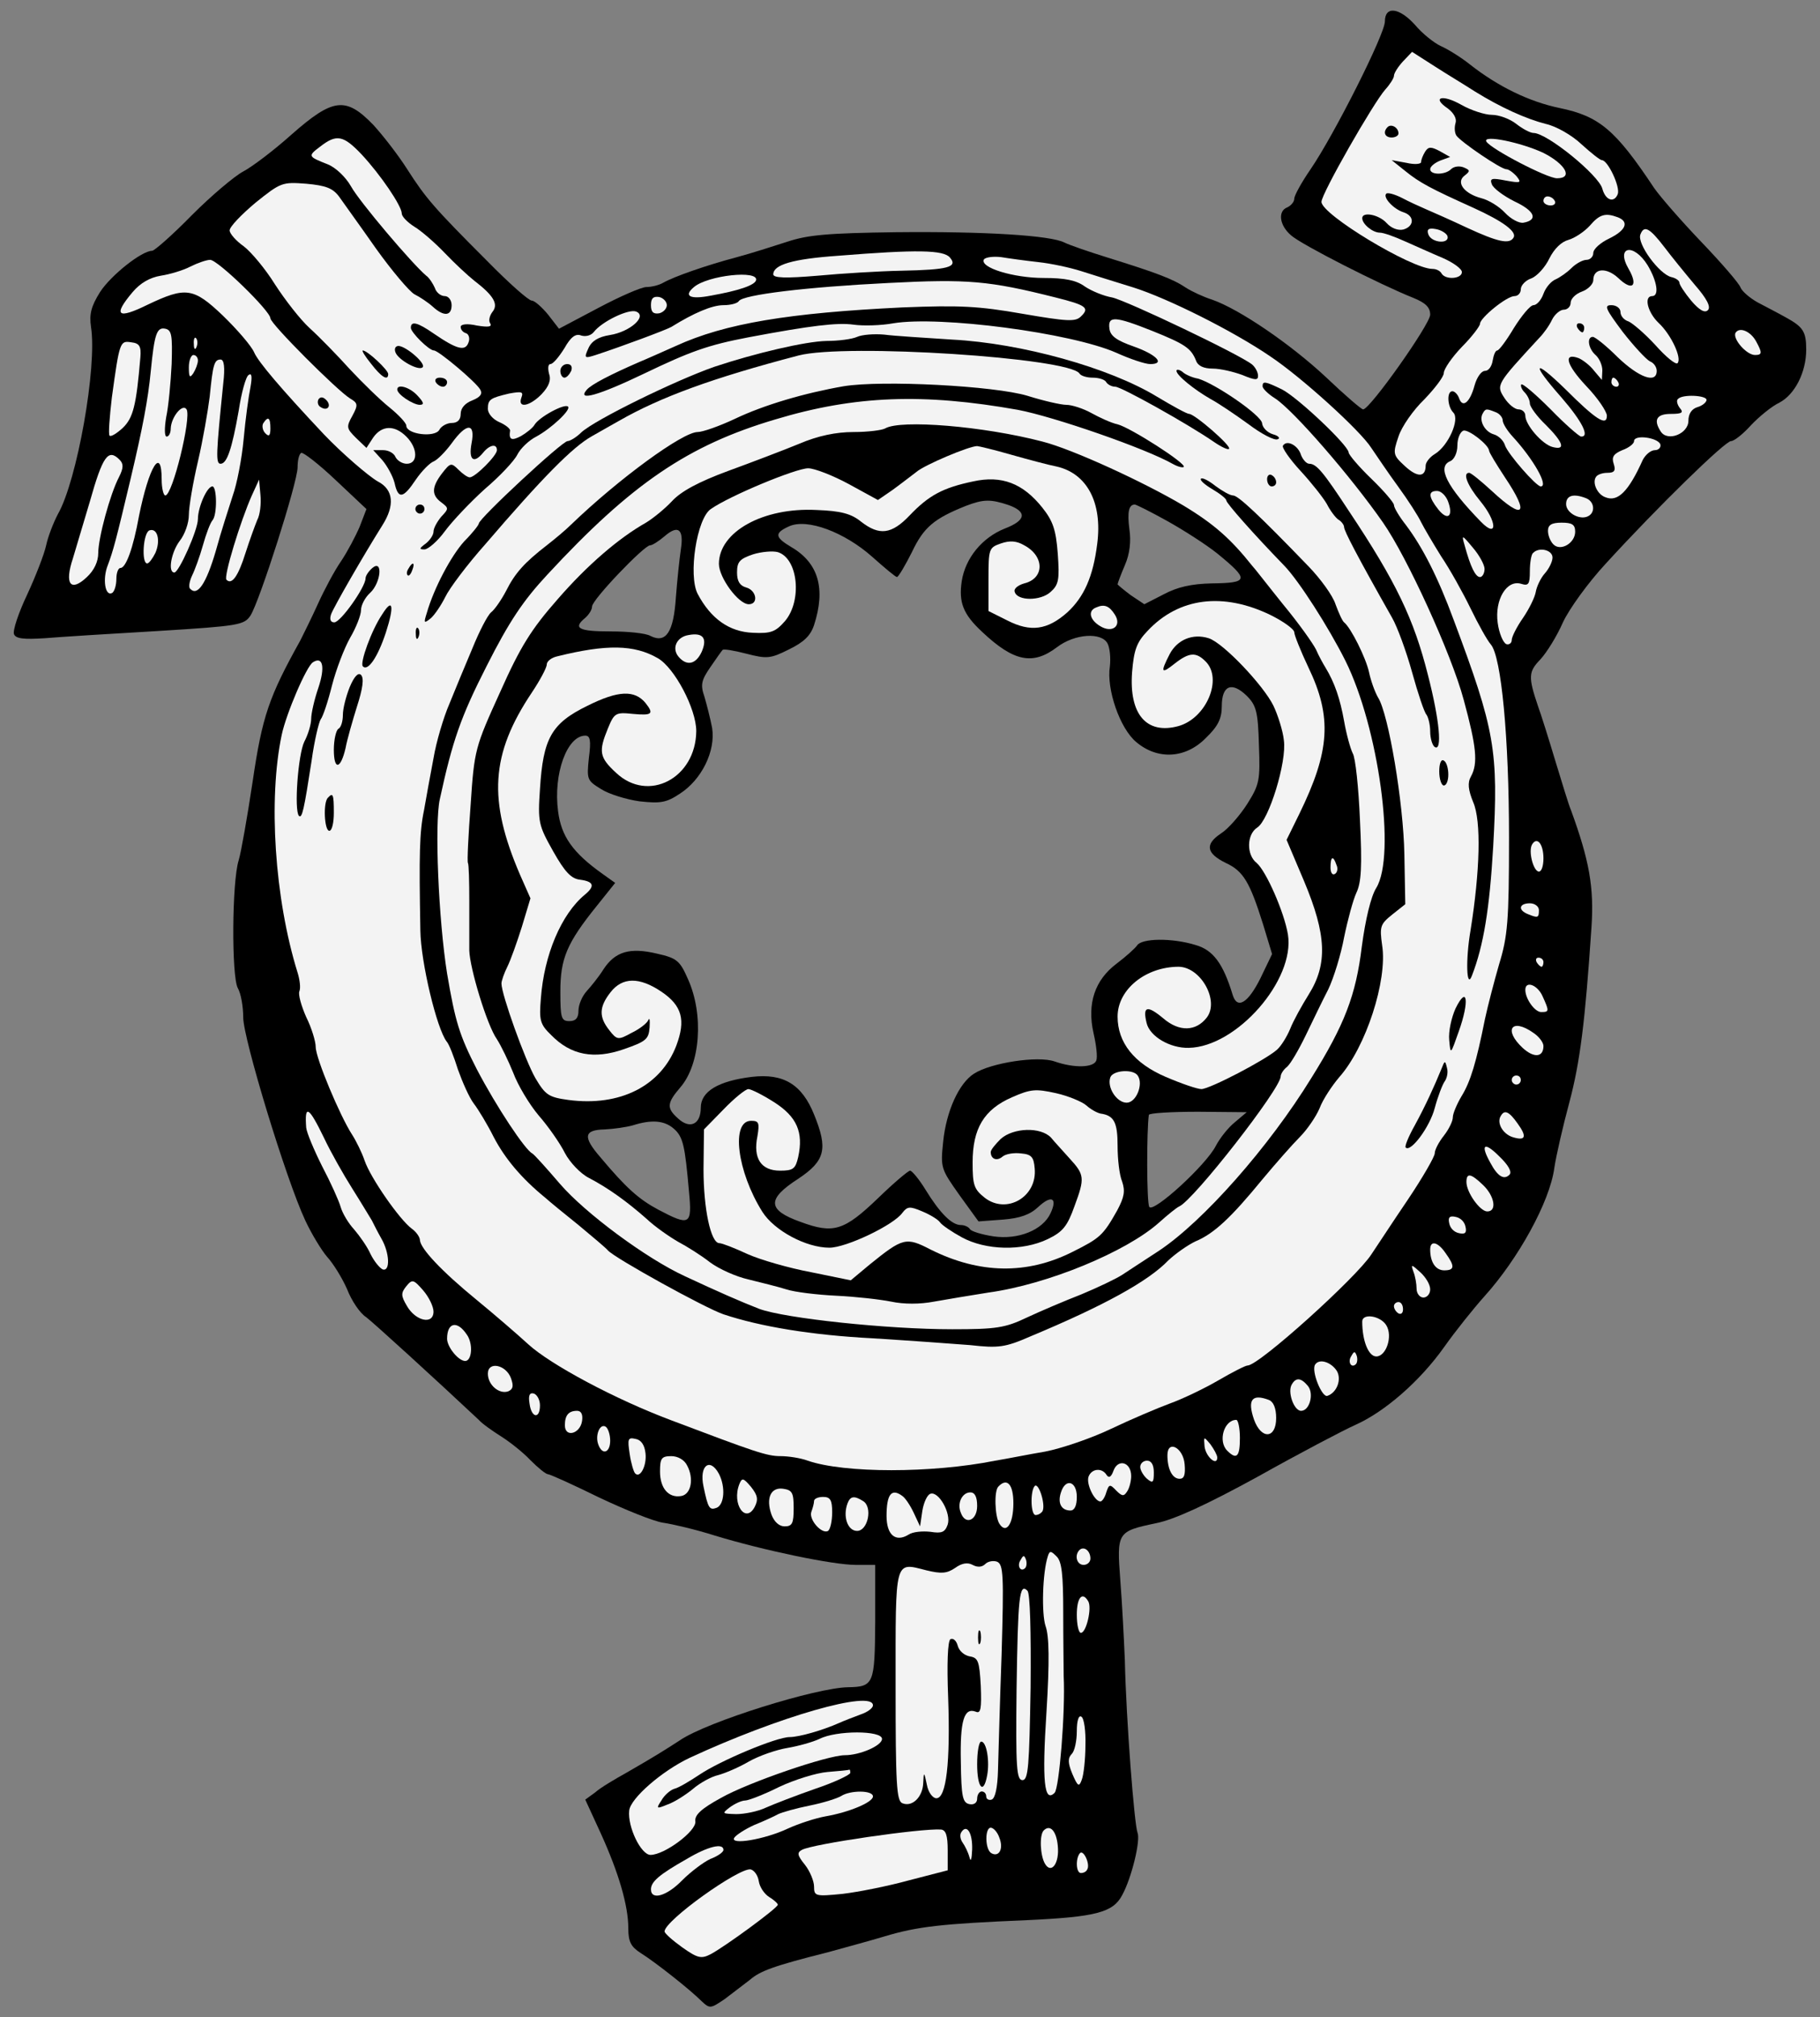 <?xml version="1.0" encoding="UTF-8" standalone="no"?>
<!DOCTYPE svg PUBLIC "-//W3C//DTD SVG 1.1//EN" "http://www.w3.org/Graphics/SVG/1.1/DTD/svg11.dtd">
<svg xmlns="http://www.w3.org/2000/svg" xmlns:xl="http://www.w3.org/1999/xlink" xmlns:dc="http://purl.org/dc/elements/1.1/" version="1.1" viewBox="33.75 61.262 297 329.123" width="297" height="329.123">
  <rect x="33.75" y="61.262" width="297" height="329.123" fill="#808080" stroke="none"/>
  <defs>
    <clipPath id="artboard_clip_path">
      <path d="M 33.75 61.262 L 330.75 61.262 L 330.75 390.384 L 33.75 390.384 Z"/>
    </clipPath>
  </defs>
  <g id="Trivet_(1)" fill-opacity="1" stroke-opacity="1" stroke="none" fill="none" stroke-dasharray="none">
    <title>Trivet (1)</title>
    <g id="Trivet_(1)_Layer_2" clip-path="url(#artboard_clip_path)">
      <title>Layer 2</title>
      <g id="Group_3">
        <g id="Graphic_127">
          <path d="M 259.745 64.769 C 259.745 66.839 251.465 83.252 247.62 88.871 C 246.142 91.015 244.959 93.159 244.959 93.676 C 244.959 94.194 244.441 94.785 243.85 95.081 C 242.223 95.672 242.519 98.038 244.441 99.664 C 246.068 101.143 259.006 107.723 264.402 109.867 C 266.399 110.68 267.138 111.419 267.138 112.602 C 267.138 114.155 257.305 128.054 256.196 128.054 C 255.9 128.054 253.165 125.688 250.134 122.805 C 244.367 117.408 236.013 111.715 231.577 110.162 C 230.173 109.719 228.251 108.832 227.216 108.166 C 225.145 106.762 222.336 105.727 214.5 103.287 C 211.394 102.326 208.215 101.217 207.476 100.847 C 205.258 99.664 194.39 98.999 179.974 99.147 C 168.811 99.295 165.558 99.59 162.231 100.699 C 159.939 101.439 156.242 102.622 154.025 103.213 C 148.997 104.544 143.748 106.392 142.048 107.353 C 141.309 107.797 140.052 108.092 139.238 108.092 C 138.425 108.092 134.877 109.645 131.402 111.493 L 124.97 114.894 L 123.196 112.602 C 122.161 111.345 120.978 110.31 120.534 110.31 C 120.017 110.31 116.764 107.427 113.215 103.805 C 104.565 95.155 103.234 93.602 100.203 88.871 C 98.799 86.653 96.285 83.4 94.659 81.625 C 90.149 76.968 88.079 77.264 81.277 83.252 C 78.394 85.839 74.845 88.501 73.441 89.24 C 72.036 89.98 68.265 93.159 65.086 96.338 C 61.907 99.59 58.95 102.178 58.581 102.178 C 56.88 102.178 51.853 106.17 50.079 108.906 C 48.6 111.271 48.304 112.528 48.6 114.598 C 49.635 121.104 46.308 139.735 43.203 145.132 C 42.464 146.536 41.577 148.828 41.281 150.233 C 40.985 151.637 39.58 155.26 38.176 158.291 C 36.771 161.248 35.81 164.132 36.032 164.723 C 36.328 165.462 37.584 165.61 41.059 165.388 C 43.647 165.167 52.001 164.649 59.616 164.206 C 72.701 163.392 73.588 163.244 74.623 161.692 C 76.102 159.4 82.312 139.956 82.312 137.517 C 82.312 136.408 82.534 135.373 82.904 135.151 C 83.199 135.003 85.713 136.925 88.522 139.587 L 93.55 144.318 L 92.441 147.202 C 91.775 148.754 90.445 151.268 89.409 152.82 C 88.374 154.299 86.674 157.478 85.639 159.77 C 84.604 162.062 83.273 164.723 82.756 165.758 C 77.655 174.925 76.546 178.104 74.993 188.676 C 74.106 194.591 73.071 200.431 72.701 201.614 C 71.592 205.089 71.518 220.54 72.553 222.463 C 73.071 223.35 73.441 225.494 73.441 227.268 C 73.441 230.669 80.39 253.587 83.569 260.389 C 84.604 262.607 86.23 265.268 87.118 266.303 C 88.079 267.338 89.557 269.704 90.371 271.552 C 91.11 273.474 92.515 275.545 93.476 276.136 C 94.732 277.097 104.713 286.19 111.884 292.918 C 112.476 293.584 114.176 294.766 115.581 295.654 C 116.985 296.541 119.129 298.241 120.312 299.498 C 121.569 300.755 122.826 301.79 123.196 301.79 C 123.491 301.79 127.262 303.49 131.476 305.56 C 135.69 307.556 140.421 309.479 141.974 309.7 C 143.526 309.922 147.297 310.809 150.328 311.77 C 158.312 314.21 169.698 316.576 173.394 316.576 L 176.573 316.576 L 176.573 325.891 C 176.499 336.019 176.351 336.463 172.137 336.537 C 166.962 336.611 149.145 342.156 144.709 345.187 C 141.974 346.961 140.421 347.922 136.059 350.436 C 134.063 351.545 131.698 352.95 130.884 353.689 L 129.258 354.872 L 131.772 360.343 C 134.729 366.848 136.281 372.171 136.281 375.868 C 136.281 378.086 136.725 378.899 138.351 379.934 C 140.717 381.413 146.336 385.849 148.258 387.771 C 149.589 389.027 149.737 388.954 152.028 387.401 C 153.285 386.44 155.133 385.035 156.095 384.296 C 157.795 382.817 160.013 382.004 168.811 379.786 C 171.472 379.047 175.612 377.938 178.052 377.199 C 183.449 375.572 187.367 375.129 201.34 374.537 C 212.577 374.02 215.387 373.28 216.865 370.471 C 218.418 367.662 219.896 361.525 219.379 360.269 C 218.861 358.938 217.531 342.082 217.309 332.101 C 217.161 328.626 216.865 322.786 216.57 319.089 C 215.978 311.253 216.052 311.105 222.41 309.774 C 225.367 309.183 230.542 306.817 239.044 302.159 C 245.772 298.389 252.943 294.619 254.939 293.731 C 259.745 291.587 265.511 286.56 269.43 281.015 C 271.204 278.502 274.161 274.805 276.01 272.735 C 281.48 266.673 286.655 257.358 287.395 251.813 C 287.69 249.817 288.799 245.011 289.834 241.167 C 291.609 234.513 292.422 227.933 293.457 212.556 C 293.901 205.976 293.087 201.614 290.13 193.482 C 289.761 192.669 288.652 188.972 287.543 185.35 C 286.434 181.653 285.177 177.661 284.733 176.478 C 283.107 171.673 283.181 170.859 285.103 168.863 C 286.138 167.754 287.838 165.019 288.799 162.801 C 289.834 160.583 292.94 156.295 295.749 153.264 C 304.399 143.801 315.266 133.229 316.228 133.229 C 316.745 133.229 318.224 132.046 319.481 130.641 C 320.811 129.237 322.881 127.536 324.138 126.945 C 326.652 125.614 328.5 121.991 328.5 118.295 C 328.5 115.338 327.983 114.598 325.173 113.046 C 323.99 112.38 321.846 111.271 320.589 110.606 C 319.259 109.867 318.002 108.758 317.78 108.166 C 317.558 107.501 314.675 104.174 311.422 100.773 C 308.095 97.299 304.621 93.306 303.659 91.902 C 297.375 82.439 294.714 80.221 288.282 78.89 C 283.255 77.855 278.153 75.341 273.644 71.793 C 272.165 70.61 270.021 69.279 268.838 68.762 C 267.729 68.244 265.807 66.692 264.698 65.361 C 262.111 62.477 259.745 62.182 259.745 64.769 Z M 198.309 143.653 L 198.309 143.653 C 201.414 144.762 201.192 146.167 197.717 147.497 C 194.021 148.976 191.285 152.303 190.694 156.073 C 190.176 159.548 190.916 161.47 194.021 164.353 C 199.196 169.233 202.301 169.824 206.219 166.867 C 209.103 164.649 213.538 164.353 214.5 166.276 C 214.869 167.015 215.017 168.641 214.869 169.972 C 214.278 173.669 216.496 180.101 219.157 182.318 C 222.632 185.276 227.216 185.054 230.542 181.653 C 232.538 179.731 233.13 178.474 233.13 176.478 C 233.13 173.077 234.756 172.412 237.196 174.778 C 238.749 176.33 239.044 177.365 239.192 182.836 C 239.414 188.603 239.266 189.268 237.27 192.447 C 236.087 194.295 234.165 196.513 232.982 197.252 C 230.321 199.027 230.616 200.505 233.795 202.058 C 236.679 203.389 237.714 205.237 239.858 212.038 L 241.336 216.918 L 239.414 220.91 C 237.418 224.902 235.644 226.011 234.904 223.572 C 233.352 218.47 231.725 216.252 228.842 215.439 C 224.998 214.256 220.044 214.33 219.305 215.513 C 219.009 215.957 217.457 217.361 215.978 218.47 C 212.429 221.132 211.099 224.976 212.208 229.856 C 212.651 231.778 212.873 233.7 212.651 234.291 C 212.208 235.474 209.029 235.548 205.85 234.439 C 203.114 233.478 195.425 234.661 192.69 236.435 C 190.25 237.988 188.18 242.498 187.663 247.525 C 187.219 251.813 187.293 251.961 190.324 256.249 L 193.429 260.537 L 197.422 260.241 C 200.231 260.019 201.857 259.428 203.188 258.171 C 205.332 256.175 206.367 256.692 205.184 259.206 C 203.927 261.941 199.935 263.568 195.869 262.976 C 193.947 262.681 192.246 262.163 192.025 261.793 C 191.803 261.424 191.138 261.128 190.546 261.128 C 189.067 261.128 187.145 259.206 184.78 255.362 C 183.745 253.661 182.562 252.256 182.266 252.256 C 181.97 252.256 179.604 254.253 177.091 256.692 C 171.472 262.089 169.772 262.607 164.375 260.611 C 158.978 258.688 158.83 256.914 164.005 253.587 C 168.441 250.63 168.885 248.708 166.593 243.089 C 164.597 238.136 161.565 236.361 156.464 236.953 C 150.993 237.618 148.11 239.319 148.11 241.98 C 148.11 244.716 146.336 245.529 144.414 243.755 C 142.491 242.054 142.565 241.241 144.783 238.653 C 148.036 234.883 148.628 226.824 146.04 221.058 C 144.709 218.027 144.266 217.583 140.939 216.844 C 136.577 215.809 134.137 216.474 132.215 219.431 C 131.476 220.614 130.219 222.167 129.48 222.98 C 128.74 223.793 128.149 225.198 128.149 226.159 C 128.149 227.342 127.705 227.859 126.67 227.859 C 125.34 227.859 125.192 227.342 125.192 223.054 C 125.192 217.657 126.227 215.143 131.18 209.007 L 134.137 205.311 L 132.067 203.832 C 127.188 200.357 125.34 197.696 124.822 193.63 C 124.009 187.494 126.301 181.283 129.258 181.283 C 130.071 181.283 130.219 182.097 129.849 184.906 C 129.48 188.455 129.554 188.603 131.845 190.007 C 133.102 190.82 135.986 191.708 138.13 192.003 C 141.53 192.373 142.491 192.225 144.709 190.746 C 148.258 188.455 150.55 183.797 149.958 180.027 C 149.663 178.474 149.071 176.182 148.702 174.925 C 148.036 173.003 148.184 172.264 149.663 170.12 C 150.624 168.715 151.511 167.458 151.659 167.311 C 151.733 167.089 153.507 167.385 155.503 167.902 C 158.904 168.789 159.495 168.715 162.453 167.237 C 164.892 166.054 166.001 165.019 166.593 163.244 C 168.515 157.33 167.332 153.116 162.896 150.528 C 160.161 148.902 160.087 148.237 162.527 147.128 C 165.484 145.797 171.546 148.089 176.056 152.081 C 178.126 153.929 179.9 155.408 180.122 155.408 C 180.344 155.408 181.453 153.56 182.562 151.342 C 184.484 147.275 186.184 145.871 191.359 143.801 C 194.243 142.692 195.425 142.692 198.309 143.653 Z M 224.184 146.24 L 224.184 146.24 C 226.846 147.719 230.542 150.085 232.391 151.563 C 237.64 155.851 237.566 156.369 231.503 156.443 C 228.177 156.517 225.885 157.034 223.667 158.217 L 220.488 159.844 L 218.27 158.365 C 217.087 157.478 216.126 156.665 216.126 156.591 C 216.126 156.443 216.643 155.038 217.309 153.486 C 218.122 151.637 218.344 149.567 218.048 147.571 C 217.679 144.762 217.974 143.579 218.935 143.579 C 219.157 143.579 221.523 144.762 224.184 146.24 Z M 144.857 150.898 L 144.857 150.898 C 144.635 152.377 144.266 155.851 144.044 158.735 C 143.674 164.427 142.417 166.276 139.904 165.019 C 139.165 164.575 136.281 164.279 133.398 164.279 C 128.149 164.279 127.188 163.762 129.258 162.062 C 129.849 161.544 130.367 160.731 130.367 160.213 C 130.367 159.104 138.869 150.233 139.83 150.233 C 140.2 150.233 141.235 149.567 142.196 148.754 C 144.414 146.832 145.375 147.571 144.857 150.898 Z M 235.274 244.346 L 235.274 244.346 C 234.165 245.233 232.834 246.934 232.169 248.19 C 230.616 251.295 221.966 259.206 221.301 258.171 C 220.858 257.506 220.858 245.677 221.227 243.163 C 221.227 242.867 224.85 242.646 229.286 242.646 L 237.196 242.72 Z M 143.674 245.381 L 143.674 245.381 C 145.227 246.712 145.523 248.116 146.188 255.731 C 146.705 261.128 146.336 261.35 141.161 258.615 C 137.982 256.914 135.912 255.066 131.698 250.039 C 128.814 246.712 129.036 245.603 132.437 245.529 C 133.916 245.455 135.986 245.159 137.021 244.863 C 140.052 243.902 142.122 244.05 143.674 245.381 Z" fill="black"/>
        </g>
        <g id="Graphic_126">
          <path d="M 274.383 76.155 C 278.671 78.816 282.811 80.664 285.99 81.478 C 287.69 81.847 290.278 83.326 291.831 84.804 C 293.383 86.209 294.862 87.392 295.157 87.392 C 296.119 87.392 298.189 91.754 297.745 92.937 C 297.154 94.415 295.749 93.972 295.231 92.05 C 294.64 89.832 286.212 82.956 283.994 82.956 C 283.476 82.956 282.22 82.291 281.185 81.478 C 280.15 80.664 278.375 79.999 277.192 79.999 C 276.083 79.999 273.792 79.26 272.239 78.372 C 269.134 76.598 267.286 77.116 270.021 78.964 C 270.982 79.703 271.5 80.59 271.278 81.33 C 271.056 82.069 271.13 82.956 271.426 83.4 C 272.165 84.435 278.671 88.871 279.558 88.871 C 279.928 88.871 280.667 89.388 281.259 90.053 C 282.072 91.088 281.924 91.162 279.484 90.719 C 277.192 90.275 276.823 90.349 277.192 91.31 C 277.414 91.976 279.115 93.232 280.889 94.12 C 284.216 95.672 284.807 97.151 282.368 97.594 C 281.702 97.742 280.297 97.003 279.336 95.968 C 278.375 94.933 276.675 93.898 275.492 93.602 C 272.683 92.863 271.278 91.015 272.757 89.906 C 273.718 89.166 273.644 89.018 272.609 88.575 C 271.869 88.279 270.982 88.427 270.539 88.871 C 269.578 89.832 267.138 89.832 267.138 88.871 C 267.138 88.427 267.877 87.836 268.764 87.466 L 270.391 86.874 L 268.69 85.913 C 267.286 85.174 266.842 85.174 266.325 85.987 C 265.955 86.579 265.659 87.318 265.659 87.688 C 265.659 88.057 264.55 88.131 263.293 87.836 L 260.854 87.392 L 263.072 89.166 C 265.437 91.088 267.286 92.05 274.161 95.155 C 279.041 97.373 281.332 99.073 280.741 100.034 C 280.076 101.143 278.227 100.773 273.126 98.408 C 270.465 97.151 267.434 95.82 266.399 95.376 C 265.364 94.933 263.589 94.12 262.48 93.528 C 261.297 92.937 260.188 92.641 259.967 92.863 C 259.375 93.454 261.15 95.376 262.776 95.894 C 264.624 96.485 264.55 98.186 262.776 98.703 C 261.889 98.925 260.78 98.482 260.041 97.668 C 258.784 96.264 256.048 95.746 256.048 96.855 C 256.048 97.816 257.749 99.221 258.932 99.221 C 259.523 99.221 261.371 99.886 262.998 100.626 C 264.698 101.365 267.434 102.622 269.208 103.361 C 270.908 104.1 272.313 105.135 272.313 105.653 C 272.313 106.762 269.651 106.984 268.986 105.875 C 268.764 105.431 268.099 105.135 267.508 105.135 C 264.107 105.135 249.395 96.264 249.395 94.194 C 249.395 92.863 257.897 78.003 259.819 75.859 C 260.558 75.046 261.223 74.011 261.223 73.641 C 261.223 73.197 261.889 72.162 262.702 71.275 L 264.181 69.723 L 267.877 72.088 C 269.947 73.419 272.904 75.193 274.383 76.155 Z" fill="#f3f3f3"/>
        </g>
        <g id="Graphic_125">
          <path d="M 92.736 86.431 C 95.841 89.758 99.316 94.859 99.316 96.116 C 99.316 96.559 100.203 97.52 101.386 98.26 C 102.495 98.925 104.713 100.847 106.34 102.548 C 107.966 104.248 110.11 106.244 111.145 107.057 C 114.324 109.497 115.137 110.902 114.102 112.159 C 113.659 112.75 113.437 113.563 113.733 114.007 C 114.102 114.598 113.437 114.672 111.589 114.377 C 109.962 114.007 108.927 114.155 108.927 114.598 C 108.927 115.042 109.297 115.485 109.814 115.633 C 110.258 115.781 110.48 116.52 110.184 117.186 C 109.666 118.591 108.336 118.295 104.565 115.707 C 101.904 113.859 100.795 113.563 100.795 114.746 C 100.795 115.485 103.752 118.443 104.565 118.443 C 105.305 118.443 111.367 123.544 112.106 124.801 C 112.55 125.54 112.106 126.058 110.849 126.575 C 109.666 127.019 108.927 127.832 108.927 128.793 C 108.927 129.754 108.41 130.272 107.448 130.272 C 106.709 130.272 105.748 130.789 105.452 131.38 C 104.713 132.711 100.055 132.12 100.055 130.715 C 100.055 130.272 98.799 128.941 97.246 127.684 C 95.767 126.501 92.884 123.692 90.814 121.474 C 88.818 119.256 85.861 116.225 84.308 114.82 C 82.756 113.415 80.242 110.162 78.616 107.649 C 77.063 105.135 74.697 102.326 73.514 101.439 C 72.258 100.552 71.223 99.369 71.223 98.851 C 71.223 98.26 73.145 96.264 75.437 94.341 C 79.577 91.015 79.799 90.941 83.717 91.236 C 86.97 91.532 88.079 91.976 89.114 93.38 C 89.779 94.341 92.515 98.112 95.102 101.808 C 97.69 105.431 100.573 108.832 101.386 109.275 C 102.273 109.719 103.604 110.606 104.343 111.271 C 106.192 112.972 107.448 112.824 107.448 111.05 C 107.448 110.236 106.931 109.571 106.34 109.571 C 105.674 109.571 104.935 108.98 104.713 108.24 C 104.417 107.575 103.826 106.614 103.308 106.244 C 101.017 104.322 92.367 94.12 91.036 91.68 C 90.149 90.127 88.522 88.575 87.192 88.057 C 84.013 86.801 83.939 86.727 86.009 85.174 C 88.67 83.104 89.779 83.326 92.736 86.431 Z" fill="#f3f3f3"/>
        </g>
        <g id="Graphic_124">
          <path d="M 285.62 86.209 C 289.243 88.057 290.5 90.349 287.838 90.349 C 286.212 90.349 277.118 85.618 276.305 84.361 C 275.64 83.178 281.998 84.509 285.62 86.209 Z" fill="#f3f3f3"/>
        </g>
        <g id="Graphic_123">
          <path d="M 287.469 94.046 C 287.69 94.415 287.395 94.785 286.803 94.785 C 286.138 94.785 285.62 94.415 285.62 94.046 C 285.62 93.602 285.916 93.306 286.286 93.306 C 286.729 93.306 287.247 93.602 287.469 94.046 Z" fill="#f3f3f3"/>
        </g>
        <g id="Graphic_122">
          <path d="M 297.745 96.707 C 299.667 97.446 299.076 98.851 296.34 100.182 C 294.936 100.847 293.753 101.882 293.753 102.548 C 293.753 103.139 293.235 103.657 292.644 103.657 C 292.052 103.657 290.943 104.248 290.204 104.987 C 289.465 105.727 288.282 106.54 287.617 106.836 C 286.877 107.131 285.99 108.166 285.62 109.201 C 285.251 110.236 284.512 111.05 283.994 111.05 C 283.476 111.05 282.072 112.75 280.815 114.746 C 279.632 116.742 278.375 118.443 278.08 118.443 C 277.784 118.443 277.488 119.182 277.34 120.069 C 277.192 121.03 276.675 121.77 276.083 121.77 C 275.492 121.77 274.753 122.805 274.383 124.135 C 273.644 126.871 272.461 127.906 271.869 126.279 C 271.648 125.614 271.13 125.096 270.76 125.096 C 269.799 125.096 269.947 127.61 270.908 128.571 C 272.017 129.68 270.095 133.968 267.951 135.299 C 267.064 135.816 266.399 136.703 266.399 137.221 C 266.399 139.143 265.068 139.217 262.998 137.295 C 261.076 135.521 261.002 135.299 261.963 132.489 C 262.48 130.863 264.402 128.128 266.177 126.427 C 267.877 124.653 269.356 122.731 269.356 122.139 C 269.356 121.474 270.687 119.552 272.313 117.851 C 273.939 116.225 275.27 114.45 275.27 114.081 C 275.27 113.12 279.632 109.571 280.889 109.571 C 281.48 109.571 281.924 109.054 281.924 108.462 C 281.924 107.797 282.737 106.984 283.624 106.688 C 284.585 106.318 285.916 104.84 286.582 103.435 C 287.395 101.808 288.578 100.699 289.687 100.404 C 290.722 100.108 292.274 99.073 293.161 98.112 C 294.788 96.19 295.749 95.968 297.745 96.707 Z" fill="#f3f3f3"/>
        </g>
        <g id="Graphic_121">
          <path d="M 269.947 99.738 C 270.391 101.143 267.36 100.921 266.842 99.517 C 266.546 98.703 266.842 98.408 268.025 98.629 C 268.912 98.777 269.725 99.295 269.947 99.738 Z" fill="#f3f3f3"/>
        </g>
        <g id="Graphic_120">
          <path d="M 305.36 101.587 C 306.469 103.065 308.761 105.875 310.313 107.723 C 312.309 110.015 312.975 111.345 312.457 111.863 C 311.94 112.38 311.052 111.863 309.722 110.31 C 308.687 109.054 307.8 107.723 307.8 107.353 C 307.8 107.057 307.208 106.614 306.469 106.466 C 304.473 105.948 300.85 100.995 301.442 99.517 C 302.033 97.964 302.92 98.408 305.36 101.587 Z" fill="#f3f3f3"/>
        </g>
        <g id="Graphic_119">
          <path d="M 188.772 103.287 C 190.103 104.84 188.476 105.283 180.787 105.431 C 177.239 105.505 171.102 105.875 167.184 106.244 C 161.935 106.688 159.939 106.614 159.939 106.022 C 159.939 104.47 163.044 103.509 170.511 102.991 C 183.375 101.956 187.737 102.03 188.772 103.287 Z" fill="#f3f3f3"/>
        </g>
        <g id="Graphic_118">
          <path d="M 302.624 104.544 C 304.177 107.131 304.547 109.571 303.364 109.571 C 301.959 109.571 302.624 112.233 304.399 113.933 C 306.469 115.855 308.243 119.7 307.504 120.513 C 307.208 120.808 305.582 119.478 303.881 117.556 C 302.181 115.707 300.185 114.007 299.519 113.711 C 298.78 113.489 298.189 112.824 298.189 112.159 C 298.189 111.567 297.523 111.05 296.71 111.05 C 295.453 111.05 295.749 111.641 298.558 115.412 C 300.406 117.777 302.403 119.921 302.994 120.217 C 303.586 120.439 304.103 121.104 304.103 121.77 C 304.103 123.914 301.22 122.879 297.745 119.552 C 295.897 117.703 294.048 116.225 293.679 116.225 C 292.644 116.225 292.94 118.147 294.122 119.182 C 294.714 119.7 295.231 120.808 295.231 121.696 L 295.157 123.248 L 293.901 121.77 C 293.235 120.882 292.052 119.995 291.387 119.7 C 288.799 118.738 289.317 120.735 292.57 124.209 C 294.492 126.205 295.971 128.423 295.971 129.089 C 295.971 130.863 294.196 129.754 289.169 124.727 C 283.92 119.626 283.55 120.439 288.578 126.131 C 291.904 129.976 293.235 132.563 291.757 132.489 C 291.387 132.416 289.169 130.493 286.803 128.054 C 284.364 125.614 282.22 123.766 281.998 123.987 C 281.85 124.209 282.072 124.801 282.515 125.244 C 283.033 125.762 283.403 126.575 283.403 127.093 C 283.403 127.61 284.585 129.237 285.99 130.567 C 288.873 133.451 289.317 134.781 287.099 134.19 C 285.399 133.746 282.663 130.567 282.663 129.089 C 282.663 128.497 282.146 128.054 281.554 128.054 C 280.963 128.054 279.928 127.24 279.262 126.205 C 277.858 124.061 277.932 123.987 284.955 116.373 C 285.62 115.707 286.582 114.377 287.025 113.415 C 287.469 112.528 288.356 111.789 288.947 111.789 C 289.539 111.789 290.056 111.271 290.056 110.68 C 290.056 110.015 290.87 109.201 291.904 108.832 C 292.94 108.462 293.753 107.575 293.753 106.984 C 293.753 104.987 295.897 104.84 297.819 106.614 C 300.111 108.832 301.146 107.945 299.519 105.135 C 297.375 101.439 300.333 100.847 302.624 104.544 Z" fill="#f3f3f3"/>
        </g>
        <g id="Graphic_117">
          <path d="M 102.273 263.568 C 102.347 264.973 105.822 268.669 111.515 273.327 C 114.398 275.692 118.168 278.945 119.943 280.572 C 123.565 283.899 134.211 289.591 143.305 292.992 C 156.982 298.167 158.904 298.833 161.122 298.833 C 162.379 298.833 164.375 299.128 165.558 299.572 C 171.546 301.642 185.815 301.642 196.165 299.572 C 198.013 299.276 201.636 298.537 204.297 298.093 C 206.959 297.576 211.764 295.949 215.017 294.397 C 218.27 292.844 222.632 290.996 224.628 290.257 C 226.698 289.517 230.247 287.817 232.538 286.486 C 234.83 285.155 236.974 284.046 237.344 284.046 C 239.192 284.046 255.087 269.704 257.527 265.934 C 258.34 264.751 260.928 260.758 263.441 257.062 C 265.881 253.439 267.877 249.965 267.877 249.447 C 267.877 248.856 268.543 247.599 269.356 246.564 C 270.169 245.529 270.834 244.198 270.834 243.533 C 270.834 242.941 271.5 241.389 272.239 240.132 C 273.718 237.766 274.679 234.513 276.083 227.49 C 276.527 225.42 277.562 221.428 278.375 218.618 C 279.78 214.035 280.002 211.595 280.002 197.918 C 280.002 181.579 278.745 168.42 277.045 166.423 C 276.453 165.758 274.974 163.097 273.718 160.509 C 272.461 157.921 270.317 154.077 268.912 152.007 C 267.581 149.863 266.103 147.349 265.659 146.462 C 265.216 145.501 263.515 142.84 261.889 140.622 C 260.262 138.404 258.34 135.521 257.527 134.338 C 255.753 131.528 246.142 122.805 241.04 119.404 C 234.978 115.264 224.332 109.941 218.714 108.166 C 215.83 107.279 212.06 106.096 210.212 105.505 C 208.363 104.913 205.258 104.248 203.188 104.026 C 201.192 103.805 198.457 103.435 197.126 103.213 C 195.869 103.065 194.612 103.213 194.317 103.583 C 193.577 104.913 199.122 106.614 204.075 106.614 C 207.55 106.614 209.398 106.984 210.803 108.019 C 211.912 108.758 213.908 109.571 215.239 109.793 C 217.605 110.31 236.087 119.108 238.083 120.735 C 238.601 121.178 239.044 121.991 239.044 122.583 C 239.044 123.322 238.601 123.322 236.457 122.435 C 235.052 121.917 232.908 121.4 231.651 121.4 C 230.173 121.4 229.212 120.956 228.916 120.069 C 228.103 118.073 227.142 117.408 221.819 115.264 C 215.682 112.824 214.5 112.75 214.795 114.894 C 214.943 116.077 215.978 116.816 218.714 117.777 C 222.484 119.108 223.963 120.661 221.449 120.661 C 220.636 120.661 218.196 119.847 215.904 118.812 C 208.511 115.559 187.145 112.75 179.53 114.007 C 177.534 114.377 174.577 114.45 173.025 114.229 C 170.437 113.859 166.075 114.377 155.873 116.299 C 149.293 117.556 146.41 118.591 138.869 122.213 C 131.476 125.762 127.853 126.797 129.48 124.875 C 130.219 123.987 133.398 122.361 137.982 120.365 C 139.238 119.847 142.048 118.591 144.044 117.703 C 152.102 114.007 162.6 112.306 181.009 111.419 C 190.398 111.05 193.429 111.198 200.601 112.454 C 207.92 113.711 209.25 113.785 210.138 112.898 C 211.616 111.493 211.025 111.05 205.998 109.793 C 195.13 107.057 191.655 106.762 178.791 107.427 C 165.336 108.092 154.986 109.349 154.32 110.384 C 154.098 110.754 152.99 111.05 151.807 111.05 C 149.958 111.05 147.001 112.306 143.305 114.598 C 142.565 115.042 135.246 117.777 130.958 119.182 C 129.11 119.773 129.036 119.7 129.775 118.073 C 130.293 116.89 131.402 116.225 133.25 115.929 C 136.577 115.412 139.46 112.824 137.538 112.085 C 136.281 111.641 131.993 113.711 130.663 115.412 C 130.219 116.003 129.332 116.225 128.593 116.003 C 127.705 115.633 126.892 116.225 125.857 118.073 C 124.97 119.478 124.009 120.661 123.565 120.661 C 123.196 120.661 123.122 121.326 123.343 122.213 C 123.713 123.248 123.343 124.283 122.161 125.54 C 120.238 127.536 118.168 127.98 118.834 126.131 C 119.203 125.17 118.908 125.096 116.838 125.466 C 113.733 126.205 113.363 126.427 113.363 127.98 C 113.363 128.719 114.176 129.68 115.211 130.124 C 116.246 130.567 117.059 131.233 116.985 131.528 C 116.764 133.007 117.207 133.229 118.76 132.416 C 119.647 131.898 120.682 131.085 120.978 130.567 C 121.717 129.31 125.931 127.019 126.449 127.61 C 126.966 128.128 123.713 131.159 121.273 132.489 C 120.091 133.081 118.686 134.412 118.168 135.447 C 117.651 136.482 115.285 138.995 112.845 141.065 C 110.48 143.209 107.596 146.24 106.34 147.941 C 105.157 149.567 103.604 150.898 103.013 150.898 C 102.126 150.898 102.126 150.75 103.234 149.937 C 103.9 149.419 104.491 148.532 104.491 148.015 C 104.491 147.423 105.083 146.388 105.748 145.575 C 107.005 144.244 107.005 144.17 105.748 143.209 C 104.122 142.026 104.196 140.696 105.896 138.478 C 107.227 136.777 107.375 136.703 108.557 137.886 C 109.223 138.552 110.036 139.143 110.406 139.143 C 111.293 139.143 114.841 135.595 114.841 134.707 C 114.841 133.598 113.659 133.82 112.624 135.077 C 111.071 136.999 110.184 136.334 110.701 133.598 C 111.367 130.198 109.888 130.198 107.448 133.598 C 106.413 135.003 105.083 136.334 104.491 136.556 C 103.9 136.777 102.569 138.108 101.608 139.513 C 99.538 142.618 98.725 142.766 98.133 140.03 C 97.838 138.921 96.95 137.295 96.137 136.334 L 94.659 134.707 L 96.285 134.707 C 97.172 134.707 98.059 135.225 98.281 135.816 C 98.577 136.408 99.39 136.925 100.129 136.925 C 101.978 136.925 101.978 134.412 100.055 132.489 C 98.133 130.567 96.063 130.641 94.659 132.637 L 93.55 134.338 L 91.849 132.711 C 90.297 131.159 90.223 130.937 91.258 129.089 C 92.219 127.314 92.145 127.019 90.888 126.279 C 88.818 125.022 77.876 114.081 77.876 113.194 C 77.876 112.011 69.3 103.657 68.044 103.657 C 67.452 103.657 65.974 104.174 64.791 104.766 C 63.682 105.357 61.464 106.022 59.985 106.244 C 58.211 106.54 56.658 107.427 55.402 108.906 C 52.149 112.75 52.888 113.415 57.841 110.976 C 64.051 108.019 65.308 108.166 70.114 112.75 C 72.479 115.042 74.771 117.703 75.215 118.738 C 75.88 120.291 79.577 124.653 86.6 132.12 C 89.483 135.151 93.845 138.921 95.398 139.809 C 97.985 141.139 98.207 143.727 96.137 146.98 C 93.032 151.933 88.301 160.139 87.783 161.47 C 87.487 162.357 87.709 162.801 88.301 162.801 C 89.336 162.801 93.402 157.034 93.402 155.63 C 93.402 155.186 93.919 154.447 94.511 153.929 C 96.285 152.451 95.915 156.369 94.141 157.995 C 93.328 158.735 92.662 159.992 92.662 160.805 C 92.662 161.618 91.849 163.688 90.888 165.314 C 89.927 167.015 88.596 170.49 87.931 173.077 C 87.266 175.739 86.452 178.178 86.083 178.622 C 85.787 179.066 85.048 182.097 84.604 185.35 C 83.347 193.482 83.051 194.813 82.534 194.369 C 81.721 193.482 82.386 184.315 83.421 182.245 C 84.013 181.136 84.53 179.435 84.53 178.548 C 84.53 177.661 85.048 175.369 85.713 173.447 C 86.822 170.12 86.452 168.272 84.826 169.307 C 83.791 169.898 80.464 177.661 79.725 181.136 C 77.507 191.634 78.542 207.824 82.312 219.949 C 82.682 221.132 82.83 222.463 82.608 222.98 C 82.386 223.498 82.904 225.346 83.717 227.194 C 84.604 228.968 85.269 231.186 85.269 232.074 C 85.269 233.922 89.262 243.385 91.184 246.342 C 91.849 247.377 92.81 249.299 93.254 250.63 C 94.215 253.439 98.946 260.241 100.943 261.72 C 101.682 262.237 102.273 263.124 102.273 263.568 Z M 171.398 124.283 L 171.398 124.283 C 177.682 123.248 196.017 124.209 201.414 125.836 C 204.001 126.649 206.885 127.314 207.772 127.314 C 208.659 127.314 210.507 127.906 211.838 128.645 C 213.169 129.384 215.091 130.272 216.126 130.493 C 218.196 131.011 227.437 136.925 226.92 137.443 C 226.772 137.591 226.033 137.443 225.219 136.999 C 220.71 134.412 205.702 129.237 199.861 128.128 C 184.484 125.392 173.32 125.762 160.309 129.68 C 146.04 133.894 136.799 140.178 123.048 155.038 C 119.129 159.252 116.838 162.653 113.141 169.972 C 108.927 178.252 107.596 182.097 105.526 191.634 C 104.639 195.552 105.305 211.299 106.709 220.097 C 108.04 227.933 108.705 230.151 111.589 235.77 C 114.768 241.832 119.425 248.856 120.608 249.447 C 120.904 249.595 122.9 251.813 125.118 254.4 C 129.258 259.206 139.238 266.599 145.523 269.482 C 151.067 272.07 154.616 273.622 157.647 274.805 C 161.861 276.358 178.569 278.132 189.141 278.132 C 196.313 278.132 197.791 277.91 201.34 276.21 C 203.558 275.175 207.55 273.474 210.212 272.439 C 212.873 271.33 215.83 269.926 216.865 269.26 C 217.9 268.595 220.562 266.821 222.854 265.342 C 230.099 260.537 240.819 248.412 247.768 237.101 C 253.165 228.451 255.013 223.645 255.974 215.735 C 256.566 211.299 257.453 207.529 258.34 206.124 C 261.593 200.801 258.71 179.953 253.313 169.085 C 250.577 163.614 245.698 155.999 243.332 153.56 C 238.379 148.458 233.869 143.357 233.869 142.914 C 233.869 142.618 232.834 141.805 231.577 141.065 C 230.321 140.326 229.507 139.587 229.729 139.365 C 229.951 139.143 230.986 139.661 232.095 140.548 C 233.204 141.361 234.461 142.1 234.978 142.1 C 235.791 142.1 239.192 145.279 247.325 153.707 C 249.247 155.704 251.243 158.439 251.686 159.844 C 252.204 161.248 252.795 162.579 253.091 162.801 C 254.2 163.688 256.64 168.567 257.157 170.933 C 257.453 172.338 258.118 174.186 258.636 175.073 C 260.336 177.735 262.776 192.225 262.924 200.653 L 263.072 208.786 L 260.928 210.486 C 259.006 212.038 258.858 212.408 259.301 215.513 C 260.188 221.206 256.64 232.147 252.278 237.027 C 251.095 238.432 249.616 240.649 249.099 242.054 C 248.507 243.459 247.029 245.603 245.846 246.786 C 244.663 247.969 241.928 251.074 239.71 253.735 C 234.682 259.871 231.873 262.533 228.842 263.79 C 227.585 264.381 225.589 265.786 224.406 266.895 C 221.153 270.295 213.908 274.288 201.857 279.315 C 197.791 281.089 196.682 281.237 192.099 280.72 C 189.289 280.498 182.118 279.98 176.204 279.611 C 166.149 279.093 157.795 277.688 151.807 275.692 C 148.775 274.657 134.063 266.525 132.954 265.268 C 132.585 264.825 130.367 262.976 128.149 261.128 C 125.931 259.354 123.491 257.358 122.752 256.692 C 118.76 253.439 116.098 250.186 114.324 246.786 C 113.289 244.716 111.81 242.276 111.071 241.315 C 110.332 240.354 109.223 237.84 108.484 235.77 C 107.818 233.626 107.005 231.556 106.635 231.186 C 105.009 229.042 102.421 218.249 102.347 213.073 C 102.126 200.653 102.199 197.031 102.939 193.482 C 103.308 191.412 103.974 187.641 104.491 184.98 C 104.935 182.318 106.118 178.326 107.079 176.108 C 107.966 173.89 109.666 169.824 110.849 167.015 C 111.958 164.279 113.289 161.692 113.88 161.174 C 114.472 160.731 115.581 159.104 116.32 157.7 C 117.799 154.742 119.351 153.042 122.974 150.233 C 124.305 149.198 126.079 147.719 126.966 146.832 C 134.729 139.365 145.153 131.75 147.593 131.75 C 148.406 131.75 151.141 130.789 153.655 129.606 C 158.46 127.314 165.04 125.392 171.398 124.283 Z M 178.2 131.159 L 178.2 131.159 C 180.713 129.68 194.243 130.789 203.854 133.303 C 208.807 134.56 220.488 139.956 226.846 143.727 C 231.873 146.758 234.609 149.198 238.083 153.56 C 238.453 153.929 240.671 156.812 243.111 159.844 C 245.624 162.875 247.99 166.202 248.507 167.237 C 248.951 168.272 249.69 169.602 250.06 170.194 C 251.539 172.634 252.426 175.221 253.091 178.918 C 253.461 181.062 254.126 183.427 254.496 184.167 C 254.939 184.832 255.457 189.785 255.679 195.108 C 256.048 202.649 255.9 205.237 255.087 206.937 C 254.57 208.046 253.683 211.299 253.091 214.182 C 252.574 216.992 251.391 220.836 250.504 222.684 C 249.542 224.533 247.916 227.933 246.807 230.225 C 245.698 232.517 244.367 234.809 243.776 235.326 C 243.184 235.77 242.741 236.509 242.741 236.879 C 242.741 238.875 228.546 257.062 226.18 258.097 C 225.811 258.245 224.332 259.428 222.854 260.758 C 217.531 265.49 204.741 270.813 195.056 272.144 C 192.246 272.587 188.254 273.253 186.184 273.622 C 183.892 274.066 181.231 274.066 179.161 273.622 C 177.313 273.253 173.32 272.809 170.215 272.661 C 167.11 272.513 163.414 272.07 162.083 271.626 C 160.678 271.183 157.943 270.517 155.873 270 C 153.877 269.556 151.067 268.299 149.589 267.19 C 148.184 266.081 145.818 264.603 144.414 263.864 C 143.009 263.05 140.643 261.424 139.238 260.093 C 136.133 257.358 133.102 255.14 129.849 253.439 C 128.519 252.774 126.744 250.926 125.931 249.373 C 125.118 247.747 123.196 245.011 121.643 243.237 C 120.091 241.389 118.242 238.284 117.503 236.288 C 116.69 234.291 115.507 231.852 114.841 230.817 C 113.215 228.525 110.406 219.21 110.332 216.326 C 110.332 215.143 110.332 211.521 110.332 208.342 C 110.332 205.089 110.258 202.28 110.11 202.058 C 109.962 201.836 110.184 197.474 110.554 192.521 C 111.145 183.575 111.293 183.132 115.359 174.186 C 118.686 166.719 120.46 163.91 124.748 159.03 C 129.628 153.412 134.729 149.05 139.165 146.536 C 140.274 145.871 142.196 144.318 143.379 143.061 C 144.857 141.435 147.74 139.882 152.546 138.108 C 156.39 136.703 161.639 134.707 164.153 133.672 C 167.258 132.342 170.215 131.75 173.025 131.75 C 175.39 131.75 177.682 131.454 178.2 131.159 Z" fill="#f3f3f3"/>
        </g>
        <g id="Graphic_116">
          <path d="M 157.13 106.984 C 156.908 107.797 154.32 108.684 149.737 109.497 C 146.336 110.162 145.227 109.571 147.001 108.092 C 149.293 106.17 157.573 105.283 157.13 106.984 Z" fill="#f3f3f3"/>
        </g>
        <g id="Graphic_115">
          <path d="M 142.565 111.05 C 142.565 111.641 141.974 112.233 141.309 112.38 C 140.347 112.528 139.978 112.159 139.978 111.05 C 139.978 109.941 140.347 109.571 141.309 109.719 C 141.974 109.867 142.565 110.458 142.565 111.05 Z" fill="#f3f3f3"/>
        </g>
        <g id="Graphic_114">
          <path d="M 61.76 120.661 C 61.612 123.692 61.242 127.61 60.872 129.31 C 60.577 131.085 60.577 132.489 60.946 132.489 C 61.316 132.489 61.612 131.898 61.612 131.159 C 61.686 129.31 63.534 127.019 64.199 128.054 C 65.012 129.384 61.907 142.1 60.725 142.1 C 60.429 142.1 60.133 140.917 60.133 139.513 C 60.133 133.968 58.063 137.369 56.437 145.427 C 55.475 150.75 54.293 153.929 53.405 153.929 C 53.036 153.929 52.74 154.742 52.74 155.704 C 52.74 156.739 52.444 157.7 52.075 157.995 C 50.892 158.661 50.448 155.704 51.335 153.486 C 52.223 151.12 52.666 149.493 55.032 139.513 C 57.028 131.085 57.915 126.427 58.359 121.77 C 58.95 115.781 59.32 114.598 60.725 114.894 C 61.76 115.116 61.907 115.929 61.76 120.661 Z" fill="#f3f3f3"/>
        </g>
        <g id="Graphic_113">
          <path d="M 320.368 117.038 C 321.329 118.812 321.329 119.182 320.146 119.182 C 318.741 119.182 316.449 116.52 316.967 115.559 C 317.632 114.524 319.481 115.338 320.368 117.038 Z" fill="#f3f3f3"/>
        </g>
        <g id="Graphic_112">
          <path d="M 65.826 117.851 C 65.604 118.443 65.382 118.221 65.382 117.408 C 65.308 116.594 65.53 116.151 65.752 116.447 C 65.974 116.668 66.048 117.334 65.826 117.851 Z" fill="#f3f3f3"/>
        </g>
        <g id="Graphic_111">
          <path d="M 56.658 119.552 C 55.993 127.462 55.475 129.458 53.775 131.085 C 52.814 131.972 51.853 132.563 51.631 132.342 C 51.409 132.12 51.631 129.31 52.001 126.131 C 53.258 116.964 53.332 116.816 55.18 117.112 C 56.511 117.26 56.806 117.777 56.658 119.552 Z" fill="#f3f3f3"/>
        </g>
        <g id="Graphic_110">
          <path d="M 66.048 120.069 C 66.048 120.587 65.678 121.548 65.308 122.139 C 64.717 123.026 64.569 122.805 64.569 121.178 C 64.569 120.069 64.939 119.182 65.308 119.182 C 65.752 119.182 66.048 119.626 66.048 120.069 Z" fill="#f3f3f3"/>
        </g>
        <g id="Graphic_109">
          <path d="M 70.188 123.766 C 69.005 135.373 68.931 136.925 69.744 136.925 C 70.779 136.925 71.592 134.56 72.701 128.275 C 73.145 125.318 73.884 122.657 74.328 122.435 C 74.845 122.065 74.919 122.731 74.623 124.431 C 74.328 125.836 73.81 129.606 73.514 132.859 C 73.219 136.112 72.406 140.252 71.74 142.1 C 71.149 143.949 69.818 148.015 68.931 151.268 C 67.378 156.517 65.974 158.587 64.791 157.33 C 64.495 157.108 64.643 156.147 65.086 155.186 C 65.53 154.299 66.343 152.081 66.861 150.233 C 67.378 148.384 68.044 146.61 68.413 146.167 C 69.227 145.279 69.153 140.622 68.413 140.622 C 67.526 140.622 66.048 144.023 66.048 145.945 C 66.048 147.719 62.942 154.669 62.203 154.669 C 61.094 154.669 61.686 151.342 63.09 149.493 C 63.904 148.458 64.569 146.61 64.569 145.279 C 64.569 143.949 65.234 140.03 66.048 136.556 C 66.861 133.081 67.674 128.349 67.97 125.984 C 68.487 120.735 68.709 119.921 69.744 119.921 C 70.335 119.921 70.483 121.252 70.188 123.766 Z" fill="#f3f3f3"/>
        </g>
        <g id="Graphic_108">
          <path d="M 297.819 123.618 C 298.041 123.987 297.893 124.357 297.523 124.357 C 297.08 124.357 296.71 123.987 296.71 123.618 C 296.71 123.174 296.858 122.879 297.006 122.879 C 297.228 122.879 297.597 123.174 297.819 123.618 Z" fill="#f3f3f3"/>
        </g>
        <g id="Graphic_107">
          <path d="M 312.235 126.501 C 312.235 126.871 311.57 127.462 310.757 127.684 C 309.796 127.98 309.278 128.793 309.278 129.902 C 309.278 132.046 305.877 133.377 304.768 131.676 C 303.512 129.754 304.103 128.793 306.395 128.793 C 308.243 128.793 308.539 128.571 307.873 127.832 C 307.43 127.24 307.282 126.575 307.578 126.353 C 308.317 125.54 312.235 125.762 312.235 126.501 Z" fill="#f3f3f3"/>
        </g>
        <g id="Graphic_106">
          <path d="M 277.784 128.497 C 278.449 128.719 278.967 129.384 278.967 129.828 C 278.967 130.345 279.706 131.528 280.593 132.489 C 283.994 136.186 286.508 140.622 285.177 140.622 C 284.438 140.622 279.78 135.299 279.336 133.894 C 279.115 133.155 278.301 132.342 277.488 132.12 C 276.01 131.676 275.048 129.828 275.714 128.719 C 276.157 127.906 276.305 127.906 277.784 128.497 Z" fill="#f3f3f3"/>
        </g>
        <g id="Graphic_105">
          <path d="M 77.876 131.159 C 77.876 132.342 77.655 132.563 77.063 131.972 C 76.62 131.528 76.472 130.789 76.693 130.345 C 77.507 129.089 77.876 129.384 77.876 131.159 Z" fill="#f3f3f3"/>
        </g>
        <g id="Graphic_104">
          <path d="M 276.749 134.781 C 276.749 135.077 277.932 136.999 279.336 139.143 C 283.403 145.205 282.441 146.24 277.192 141.361 C 275.418 139.735 273.792 138.404 273.496 138.404 C 272.387 138.404 273.2 140.474 275.344 143.061 C 278.08 146.388 278.153 149.198 275.418 146.388 C 269.799 140.622 268.173 137.369 270.465 136.482 C 271.056 136.186 271.574 135.151 271.574 133.968 C 271.574 132.785 272.017 131.75 272.535 131.528 C 273.348 131.233 276.675 133.82 276.749 134.781 Z" fill="#f3f3f3"/>
        </g>
        <g id="Graphic_103">
          <path d="M 304.694 133.746 C 304.842 134.264 304.399 134.707 303.807 134.707 C 303.142 134.707 302.255 135.447 301.811 136.334 C 299.519 141.435 297.745 143.209 295.749 142.396 C 294.418 141.953 293.531 140.03 294.196 139.069 C 294.418 138.7 295.231 138.404 296.045 138.404 C 297.228 138.404 297.449 138.034 297.08 136.925 C 296.71 135.816 297.08 135.299 298.484 134.707 C 299.519 134.338 300.406 133.672 300.406 133.229 C 300.406 132.12 304.251 132.637 304.694 133.746 Z" fill="#f3f3f3"/>
        </g>
        <g id="Graphic_102">
          <path d="M 53.258 136.26 C 53.923 136.925 53.923 137.591 53.184 139.069 C 51.705 141.879 49.783 149.05 49.783 151.49 C 49.783 152.894 49.117 154.299 47.935 155.408 C 45.273 157.921 44.238 156.591 45.643 152.377 C 46.16 150.602 47.417 146.462 48.378 143.209 C 50.522 135.595 51.409 134.412 53.258 136.26 Z" fill="#f3f3f3"/>
        </g>
        <g id="Graphic_101">
          <path d="M 75.732 146.093 C 75.363 146.98 74.476 149.419 73.81 151.49 C 72.627 155.26 71.592 156.739 70.705 155.851 C 70.188 155.408 72.997 146.24 74.845 142.1 L 76.028 139.513 L 76.25 142.026 C 76.398 143.431 76.176 145.279 75.732 146.093 Z" fill="#f3f3f3"/>
        </g>
        <g id="Graphic_100">
          <path d="M 270.021 142.988 C 270.982 145.501 270.021 146.314 268.469 144.392 C 266.842 142.322 266.768 141.361 268.247 141.361 C 268.912 141.361 269.651 142.1 270.021 142.988 Z" fill="#f3f3f3"/>
        </g>
        <g id="Graphic_99">
          <path d="M 292.57 142.544 C 293.901 143.061 294.122 144.762 293.013 145.427 C 291.683 146.24 289.317 144.984 289.317 143.505 C 289.317 142.1 290.5 141.731 292.57 142.544 Z" fill="#f3f3f3"/>
        </g>
        <g id="Graphic_98">
          <path d="M 290.796 148.015 C 290.796 149.863 288.43 151.268 287.247 150.085 C 286.729 149.567 286.36 148.606 286.36 147.867 C 286.36 146.906 286.951 146.536 288.578 146.536 C 290.278 146.536 290.796 146.832 290.796 148.015 Z" fill="#f3f3f3"/>
        </g>
        <g id="Graphic_97">
          <path d="M 59.098 151.49 C 58.654 152.377 58.063 153.19 57.767 153.19 C 56.806 153.19 57.102 148.163 58.137 147.793 C 59.468 147.349 59.985 149.493 59.098 151.49 Z" fill="#f3f3f3"/>
        </g>
        <g id="Graphic_96">
          <path d="M 276.01 154.077 C 276.01 154.816 275.64 155.408 275.27 155.408 C 274.531 155.408 273.718 153.781 272.757 150.233 C 272.239 148.458 272.313 148.458 274.087 150.602 C 275.122 151.785 276.01 153.412 276.01 154.077 Z" fill="#f3f3f3"/>
        </g>
        <g id="Graphic_95">
          <path d="M 287.099 152.229 C 287.099 152.894 286.508 154.077 285.842 154.816 C 285.177 155.556 284.512 156.96 284.364 157.848 C 284.216 158.735 283.255 160.657 282.294 162.062 C 281.259 163.54 280.445 165.167 280.445 165.684 C 280.445 166.202 280.002 166.497 279.558 166.35 C 279.041 166.128 278.375 164.575 278.153 162.875 C 277.636 159.104 279.632 155.777 281.998 156.517 C 283.181 156.886 283.403 156.591 283.403 154.447 C 283.403 153.116 283.624 151.711 283.92 151.49 C 284.881 150.454 287.099 150.972 287.099 152.229 Z" fill="#f3f3f3"/>
        </g>
        <g id="Graphic_94">
          <path d="M 285.62 201.319 C 285.62 202.501 285.325 203.463 284.881 203.463 C 283.994 203.463 283.107 200.136 283.772 199.027 C 284.585 197.696 285.62 198.953 285.62 201.319 Z" fill="#f3f3f3"/>
        </g>
        <g id="Graphic_93">
          <path d="M 284.881 209.747 C 284.881 211.003 284.733 211.077 283.107 210.412 C 281.406 209.747 281.628 208.638 283.403 208.638 C 284.216 208.638 284.881 209.155 284.881 209.747 Z" fill="#f3f3f3"/>
        </g>
        <g id="Graphic_92">
          <path d="M 285.62 218.249 C 285.62 218.618 285.473 218.988 285.325 218.988 C 285.103 218.988 284.733 218.618 284.512 218.249 C 284.29 217.805 284.438 217.509 284.807 217.509 C 285.251 217.509 285.62 217.805 285.62 218.249 Z" fill="#f3f3f3"/>
        </g>
        <g id="Graphic_91">
          <path d="M 285.473 223.793 C 286.582 226.233 286.582 226.381 285.251 226.381 C 284.216 226.381 282.663 224.237 282.663 222.758 C 282.663 221.206 284.659 221.945 285.473 223.793 Z" fill="#f3f3f3"/>
        </g>
        <g id="Graphic_90">
          <path d="M 283.994 229.782 C 284.881 230.373 285.62 231.334 285.62 231.926 C 285.62 233.774 284.068 233.922 282.22 232.221 C 279.041 229.264 280.445 227.268 283.994 229.782 Z" fill="#f3f3f3"/>
        </g>
        <g id="Graphic_89">
          <path d="M 281.924 237.47 C 281.924 237.84 281.628 238.21 281.185 238.21 C 280.815 238.21 280.445 237.84 280.445 237.47 C 280.445 237.027 280.815 236.731 281.185 236.731 C 281.628 236.731 281.924 237.027 281.924 237.47 Z" fill="#f3f3f3"/>
        </g>
        <g id="Graphic_88">
          <path d="M 86.6 246.86 C 87.709 249.225 89.853 252.996 91.258 255.214 C 92.662 257.432 94.067 259.797 94.437 260.389 C 94.732 260.98 95.398 262.311 95.989 263.346 C 97.32 265.638 97.468 268.743 96.211 268.373 C 95.694 268.151 94.806 267.043 94.215 265.86 C 93.697 264.677 92.441 262.902 91.553 261.867 C 90.592 260.832 89.631 259.206 89.336 258.171 C 89.04 257.136 87.709 254.179 86.304 251.517 C 84.974 248.856 83.791 246.046 83.717 245.233 C 83.421 241.315 84.16 241.832 86.6 246.86 Z" fill="#f3f3f3"/>
        </g>
        <g id="Graphic_87">
          <path d="M 281.406 244.568 C 282.959 246.712 282.737 247.451 280.593 246.786 C 278.967 246.268 277.932 244.42 278.671 243.311 C 279.262 242.276 280.002 242.572 281.406 244.568 Z" fill="#f3f3f3"/>
        </g>
        <g id="Graphic_86">
          <path d="M 280.076 252.922 C 279.188 253.809 278.153 253.218 276.971 251 C 275.27 247.969 275.936 247.451 278.375 249.891 C 279.928 251.369 280.519 252.478 280.076 252.922 Z" fill="#f3f3f3"/>
        </g>
        <g id="Graphic_85">
          <path d="M 275.788 254.622 C 277.636 256.397 278.08 258.91 276.453 258.91 C 275.27 258.91 273.052 255.805 273.052 254.105 C 273.052 252.552 273.792 252.7 275.788 254.622 Z" fill="#f3f3f3"/>
        </g>
        <g id="Graphic_84">
          <path d="M 272.904 261.424 C 273.126 262.385 272.83 262.681 271.869 262.459 C 271.056 262.311 270.391 261.646 270.243 260.832 C 270.021 259.871 270.317 259.576 271.278 259.797 C 272.091 259.945 272.757 260.611 272.904 261.424 Z" fill="#f3f3f3"/>
        </g>
        <g id="Graphic_83">
          <path d="M 269.651 265.712 C 271.204 267.856 271.13 268.521 269.43 268.521 C 268.025 268.521 267.138 267.19 267.138 265.12 C 267.138 263.568 268.395 263.864 269.651 265.712 Z" fill="#f3f3f3"/>
        </g>
        <g id="Graphic_82">
          <path d="M 267.138 271.626 C 267.138 272.366 266.62 272.957 266.029 272.957 C 265.437 272.957 264.92 272.292 264.92 271.552 C 264.92 270.739 264.698 269.482 264.402 268.743 C 263.959 267.486 264.033 267.486 265.511 268.817 C 266.399 269.63 267.138 270.813 267.138 271.626 Z" fill="#f3f3f3"/>
        </g>
        <g id="Graphic_81">
          <path d="M 104.491 275.249 C 104.491 277.467 101.534 276.801 100.129 274.288 C 99.168 272.661 99.168 272.218 100.055 271.109 C 101.017 269.926 101.238 270 102.791 271.774 C 103.752 272.883 104.491 274.436 104.491 275.249 Z" fill="#f3f3f3"/>
        </g>
        <g id="Graphic_80">
          <path d="M 262.702 274.879 C 262.702 275.471 262.406 275.766 261.963 275.545 C 261.593 275.323 261.223 274.805 261.223 274.362 C 261.223 273.992 261.593 273.696 261.963 273.696 C 262.406 273.696 262.702 274.214 262.702 274.879 Z" fill="#f3f3f3"/>
        </g>
        <g id="Graphic_79">
          <path d="M 259.967 277.467 C 261.076 279.241 259.967 282.568 258.34 282.568 C 257.083 282.568 256.048 280.054 256.048 276.875 C 256.048 275.471 259.006 275.914 259.967 277.467 Z" fill="#f3f3f3"/>
        </g>
        <g id="Graphic_78">
          <path d="M 109.888 278.945 C 110.997 280.424 110.775 283.307 109.666 283.307 C 108.557 283.307 106.709 281.015 106.709 279.685 C 106.709 277.023 108.336 276.654 109.888 278.945 Z" fill="#f3f3f3"/>
        </g>
        <g id="Graphic_77">
          <path d="M 255.013 283.825 C 254.274 284.564 253.609 283.455 254.274 282.494 C 254.718 281.681 254.865 281.681 255.161 282.494 C 255.309 283.012 255.235 283.603 255.013 283.825 Z" fill="#f3f3f3"/>
        </g>
        <g id="Graphic_76">
          <path d="M 251.908 284.934 C 252.721 286.338 251.908 288.482 250.356 289 C 249.469 289.296 247.694 284.934 248.36 283.899 C 249.025 282.864 250.947 283.455 251.908 284.934 Z" fill="#f3f3f3"/>
        </g>
        <g id="Graphic_75">
          <path d="M 117.133 286.117 C 117.577 287.373 117.503 287.891 116.69 288.261 C 115.211 288.778 113.363 287.226 113.363 285.377 C 113.363 283.307 116.32 283.899 117.133 286.117 Z" fill="#f3f3f3"/>
        </g>
        <g id="Graphic_74">
          <path d="M 247.177 287.373 C 248.212 288.63 247.472 291.44 246.068 291.44 C 244.885 291.44 243.776 288.261 244.589 287.078 C 245.255 285.969 246.068 286.043 247.177 287.373 Z" fill="#f3f3f3"/>
        </g>
        <g id="Graphic_73">
          <path d="M 121.865 290.552 C 121.865 292.844 120.46 292.622 120.164 290.257 C 119.943 288.926 120.164 288.408 120.904 288.63 C 121.421 288.852 121.865 289.665 121.865 290.552 Z" fill="#f3f3f3"/>
        </g>
        <g id="Graphic_72">
          <path d="M 240.819 289.665 C 241.558 289.961 242.002 290.996 242.002 292.622 C 242.002 296.023 239.562 296.171 238.379 292.844 C 237.27 289.591 238.083 288.63 240.819 289.665 Z" fill="#f3f3f3"/>
        </g>
        <g id="Graphic_71">
          <path d="M 128.74 293.066 C 128.445 295.21 125.931 295.875 125.931 293.805 C 125.931 292.179 126.522 291.44 127.927 291.44 C 128.593 291.44 128.888 292.031 128.74 293.066 Z" fill="#f3f3f3"/>
        </g>
        <g id="Graphic_70">
          <path d="M 236.087 295.875 C 236.087 298.906 235.57 299.498 234.017 297.945 C 232.465 296.393 233.5 292.918 235.496 292.918 C 235.791 292.918 236.087 294.249 236.087 295.875 Z" fill="#f3f3f3"/>
        </g>
        <g id="Graphic_69">
          <path d="M 133.324 296.319 C 133.324 298.241 132.067 298.759 131.402 296.984 C 130.81 295.506 131.624 293.436 132.585 294.027 C 132.954 294.249 133.324 295.284 133.324 296.319 Z" fill="#f3f3f3"/>
        </g>
        <g id="Graphic_68">
          <path d="M 139.091 298.389 C 139.312 300.385 138.203 302.529 137.39 301.642 C 137.168 301.42 136.725 300.015 136.503 298.463 C 136.133 296.023 136.207 295.728 137.464 296.023 C 138.351 296.171 138.943 296.984 139.091 298.389 Z" fill="#f3f3f3"/>
        </g>
        <g id="Graphic_67">
          <path d="M 232.391 299.054 C 232.391 300.533 230.542 298.98 230.321 297.28 C 230.173 295.58 230.173 295.58 231.282 296.91 C 231.873 297.724 232.391 298.685 232.391 299.054 Z" fill="#f3f3f3"/>
        </g>
        <g id="Graphic_66">
          <path d="M 227.068 300.163 C 227.216 301.864 226.994 302.529 226.254 302.529 C 225.072 302.529 224.258 300.977 224.258 298.685 C 224.258 296.097 226.846 297.428 227.068 300.163 Z" fill="#f3f3f3"/>
        </g>
        <g id="Graphic_65">
          <path d="M 145.892 300.385 C 147.001 302.455 146.558 305.043 144.931 305.338 C 142.861 305.708 141.456 304.082 141.456 301.346 C 141.456 299.202 141.678 298.833 143.305 298.833 C 144.34 298.833 145.449 299.424 145.892 300.385 Z" fill="#f3f3f3"/>
        </g>
        <g id="Graphic_64">
          <path d="M 218.344 302.086 C 218.344 302.899 218.048 304.082 217.679 304.599 C 217.161 305.412 216.865 305.412 215.904 304.451 C 214.869 303.342 214.721 303.416 214.278 304.747 C 214.056 305.56 213.612 306.226 213.317 306.226 C 212.356 306.226 210.951 303.342 211.394 302.159 C 211.912 300.829 213.612 300.681 214.352 301.938 C 214.721 302.455 215.091 302.233 215.461 301.198 C 216.2 299.202 218.344 299.794 218.344 302.086 Z" fill="#f3f3f3"/>
        </g>
        <g id="Graphic_63">
          <path d="M 222.04 301.494 C 222.04 303.121 221.893 303.342 220.931 302.529 C 220.34 302.012 219.822 301.124 219.822 300.607 C 219.822 300.015 220.34 299.572 220.931 299.572 C 221.671 299.572 222.04 300.311 222.04 301.494 Z" fill="#f3f3f3"/>
        </g>
        <g id="Graphic_62">
          <path d="M 151.067 301.716 C 152.176 303.86 151.954 306.743 150.698 307.261 C 149.515 307.704 149.293 307.335 148.554 303.786 C 147.814 300.385 149.589 298.98 151.067 301.716 Z" fill="#f3f3f3"/>
        </g>
        <g id="Graphic_61">
          <path d="M 156.908 307.113 C 155.429 309.922 153.137 306.669 154.394 303.416 C 154.838 302.307 155.06 302.381 156.316 303.86 C 157.425 305.264 157.499 305.93 156.908 307.113 Z" fill="#f3f3f3"/>
        </g>
        <g id="Graphic_60">
          <path d="M 199.122 306.521 C 199.122 309.922 197.939 311.623 196.83 309.848 C 196.091 308.665 195.943 304.451 196.682 303.786 C 198.087 302.307 199.122 303.416 199.122 306.521 Z" fill="#f3f3f3"/>
        </g>
        <g id="Graphic_59">
          <path d="M 203.854 307.852 C 203.632 308.148 203.188 308.443 202.745 308.443 C 201.931 308.443 201.857 304.525 202.597 303.712 C 203.262 303.047 204.445 306.891 203.854 307.852 Z" fill="#f3f3f3"/>
        </g>
        <g id="Graphic_58">
          <path d="M 209.472 305.486 C 209.472 306.891 209.103 307.704 208.437 307.704 C 206.959 307.704 206.293 306.521 206.885 304.747 C 207.624 302.381 209.472 302.899 209.472 305.486 Z" fill="#f3f3f3"/>
        </g>
        <g id="Graphic_57">
          <path d="M 163.266 307.335 C 163.266 309.774 163.044 310.292 161.787 310.292 C 160.9 310.292 160.087 309.552 159.643 308.37 C 158.682 305.634 159.569 303.86 161.565 304.156 C 163.044 304.377 163.266 304.821 163.266 307.335 Z" fill="#f3f3f3"/>
        </g>
        <g id="Graphic_56">
          <path d="M 181.009 305.338 C 181.453 305.634 182.266 306.817 182.857 308.074 L 183.892 310.292 L 184.262 307.778 C 184.484 306.373 185.075 305.117 185.593 304.969 C 186.924 304.525 188.994 308.148 188.402 309.996 C 187.959 311.253 187.441 311.475 185.593 311.179 C 184.262 311.031 182.709 311.179 182.044 311.623 C 179.9 312.953 178.422 311.696 178.422 308.591 C 178.422 305.043 179.235 304.008 181.009 305.338 Z" fill="#f3f3f3"/>
        </g>
        <g id="Graphic_55">
          <path d="M 193.208 306.965 C 193.208 309.331 191.285 310.144 190.546 308.074 C 189.881 306.521 190.768 304.747 192.099 304.747 C 192.838 304.747 193.208 305.486 193.208 306.965 Z" fill="#f3f3f3"/>
        </g>
        <g id="Graphic_54">
          <path d="M 169.55 308 C 169.55 309.405 169.254 310.735 168.885 311.031 C 167.85 311.623 165.706 309.183 166.149 307.926 C 166.371 307.335 166.593 306.521 166.593 306.152 C 166.593 305.782 167.258 305.486 168.071 305.486 C 169.254 305.486 169.55 306.004 169.55 308 Z" fill="#f3f3f3"/>
        </g>
        <g id="Graphic_53">
          <path d="M 174.577 306.152 C 176.204 307.113 175.39 311.031 173.616 311.031 C 172.064 311.031 171.25 308.665 172.064 306.521 C 172.507 305.338 173.172 305.264 174.577 306.152 Z" fill="#f3f3f3"/>
        </g>
        <g id="Graphic_52">
          <path d="M 211.69 315.541 C 211.69 316.132 211.173 316.576 210.581 316.576 C 209.472 316.576 209.029 315.023 209.916 314.136 C 210.655 313.471 211.69 314.284 211.69 315.541 Z" fill="#f3f3f3"/>
        </g>
        <g id="Graphic_51">
          <path d="M 207.254 324.339 C 207.254 328.848 207.328 333.432 207.328 334.689 C 207.624 340.677 206.589 353.023 205.85 353.763 C 204.149 355.463 203.78 351.914 204.519 340.603 C 205.036 332.249 204.963 328.183 204.371 326.556 C 203.706 324.56 203.854 317.907 204.741 315.171 C 205.036 314.21 205.258 314.284 206.145 315.171 C 207.033 315.984 207.254 318.202 207.254 324.339 Z" fill="#f3f3f3"/>
        </g>
        <g id="Graphic_50">
          <path d="M 201.044 317.093 C 200.305 317.833 199.64 316.724 200.305 315.763 C 200.748 314.949 200.896 314.949 201.192 315.763 C 201.34 316.28 201.266 316.872 201.044 317.093 Z" fill="#f3f3f3"/>
        </g>
        <g id="Graphic_49">
          <path d="M 194.538 316.428 C 194.982 315.984 195.869 315.837 196.461 316.058 C 197.496 316.502 197.569 318.276 197.2 331.14 C 196.904 339.199 196.682 347.774 196.608 350.14 C 196.534 352.876 196.165 354.65 195.573 354.872 C 195.13 355.02 194.686 354.798 194.686 354.354 C 194.686 353.911 194.39 353.541 193.947 353.541 C 193.577 353.541 193.208 354.058 193.208 354.724 C 193.208 355.389 192.69 355.759 191.951 355.611 C 190.842 355.389 190.62 354.428 190.546 348.736 C 190.398 342.008 191.064 339.79 192.986 340.529 C 193.799 340.899 193.947 340.012 193.799 336.315 C 193.577 332.249 193.355 331.732 192.025 331.51 C 191.138 331.362 190.25 330.623 190.029 329.735 C 189.807 328.922 189.289 328.479 188.846 328.7 C 188.402 328.996 188.254 332.693 188.476 338.237 C 188.846 348.809 188.18 354.65 186.554 354.65 C 185.962 354.65 185.223 353.689 185.001 352.432 C 184.558 350.288 184.484 350.288 184.41 352.136 C 184.336 354.428 182.636 356.129 181.009 355.463 C 180.048 355.094 179.9 352.358 179.9 336.241 C 179.9 315.393 179.678 316.132 184.927 317.463 C 187.367 318.054 188.254 317.981 189.585 317.093 C 190.694 316.28 191.655 316.132 192.468 316.576 C 193.282 317.019 194.021 316.945 194.538 316.428 Z" fill="#f3f3f3"/>
        </g>
        <g id="Graphic_48">
          <path d="M 201.931 336.611 C 201.71 349.401 201.562 351.693 200.601 351.693 C 199.64 351.693 199.492 349.623 199.64 336.907 C 199.861 321.825 200.083 319.459 201.414 320.79 C 201.857 321.233 202.005 327.37 201.931 336.611 Z" fill="#f3f3f3"/>
        </g>
        <g id="Graphic_47">
          <path d="M 211.321 322.49 C 211.986 323.525 211.025 327.665 210.138 327.665 C 209.768 327.665 209.472 326.335 209.472 324.708 C 209.472 321.899 210.359 320.864 211.321 322.49 Z" fill="#f3f3f3"/>
        </g>
        <g id="Graphic_46">
          <path d="M 176.204 339.494 C 176.204 339.938 175.316 340.603 174.208 340.973 C 173.025 341.416 171.472 342.008 170.659 342.377 C 167.997 343.56 164.153 344.669 162.6 344.669 C 160.456 344.669 151.289 348.514 147.888 350.806 C 146.336 351.841 144.488 352.95 143.822 353.097 C 143.083 353.319 142.122 354.206 141.678 355.02 C 140.791 356.35 140.865 356.424 142.639 355.685 C 143.748 355.315 145.596 354.132 146.779 353.171 C 147.962 352.136 149.884 351.101 150.919 350.88 C 152.028 350.584 154.32 349.623 155.947 348.662 C 157.647 347.7 160.456 346.739 162.231 346.444 C 164.005 346.148 166.371 345.483 167.48 344.965 C 170.215 343.56 177.682 343.56 177.682 344.965 C 177.682 346.074 174.06 347.627 171.62 347.627 C 168.811 347.627 155.873 352.062 151.437 354.576 C 148.184 356.35 147.075 357.385 147.223 358.42 C 147.445 359.973 142.196 363.891 139.904 363.891 C 138.351 363.891 136.133 359.308 136.429 356.646 C 136.651 354.65 141.752 350.214 146.262 348.07 C 160.752 341.342 176.204 336.907 176.204 339.494 Z" fill="#f3f3f3"/>
        </g>
        <g id="Graphic_45">
          <path d="M 210.877 346 C 210.877 348.292 210.581 350.88 210.286 351.619 C 209.842 352.876 209.62 352.728 208.733 350.658 C 207.994 348.883 207.994 348.07 208.659 347.405 C 209.103 346.961 209.472 345.335 209.472 343.708 C 209.472 342.008 209.768 341.047 210.212 341.342 C 210.655 341.564 210.951 343.708 210.877 346 Z" fill="#f3f3f3"/>
        </g>
        <g id="Graphic_44">
          <path d="M 172.507 350.51 C 172.507 350.806 169.92 352.062 166.814 353.097 C 163.635 354.206 160.013 355.611 158.682 356.202 C 157.425 356.794 155.281 357.238 153.877 357.238 C 151.585 357.164 151.511 357.164 152.842 356.129 C 153.655 355.537 154.764 355.02 155.355 355.02 C 155.873 355.02 158.386 354.058 160.9 352.802 C 163.414 351.619 166.962 350.51 168.811 350.362 C 170.659 350.214 172.211 350.066 172.359 349.992 C 172.433 349.918 172.507 350.14 172.507 350.51 Z" fill="#f3f3f3"/>
        </g>
        <g id="Graphic_43">
          <path d="M 176.204 354.354 C 176.204 355.315 172.285 356.942 168.441 357.607 C 166.814 357.903 164.079 358.79 162.305 359.603 C 158.534 361.378 152.768 362.339 153.581 361.082 C 153.877 360.638 155.355 359.677 156.834 359.012 C 158.312 358.42 160.087 357.607 160.752 357.238 C 161.344 356.942 163.709 356.276 165.927 355.833 C 168.145 355.389 170.437 354.65 171.029 354.28 C 172.507 353.319 176.204 353.319 176.204 354.354 Z" fill="#f3f3f3"/>
        </g>
        <g id="Graphic_42">
          <path d="M 188.402 363.152 L 188.402 366.405 L 182.118 368.031 C 178.643 368.992 173.764 369.954 171.25 370.249 C 166.814 370.693 166.593 370.619 166.593 369.066 C 166.593 368.179 165.927 366.553 165.114 365.518 C 163.857 363.965 163.783 363.522 164.597 363.078 C 166.223 362.117 184.114 359.529 187.293 359.751 C 188.106 359.825 188.402 360.712 188.402 363.152 Z" fill="#f3f3f3"/>
        </g>
        <g id="Graphic_41">
          <path d="M 192.394 363.004 C 192.32 364.63 192.173 365.148 191.951 364.261 C 191.729 363.448 191.211 362.413 190.842 361.895 C 190.472 361.378 190.324 360.638 190.62 360.195 C 191.507 358.79 192.468 360.269 192.394 363.004 Z" fill="#f3f3f3"/>
        </g>
        <g id="Graphic_40">
          <path d="M 196.83 361.082 C 197.569 362.93 196.756 364.335 195.499 363.596 C 194.464 362.93 194.464 359.455 195.425 359.455 C 195.869 359.455 196.534 360.195 196.83 361.082 Z" fill="#f3f3f3"/>
        </g>
        <g id="Graphic_39">
          <path d="M 206.367 362.413 C 206.663 365.222 205.332 367.07 204.297 365.37 C 203.484 364.039 203.336 360.638 204.075 359.899 C 205.11 358.864 206.145 359.973 206.367 362.413 Z" fill="#f3f3f3"/>
        </g>
        <g id="Graphic_38">
          <path d="M 151.807 363.078 C 151.807 363.448 150.846 364.113 149.663 364.557 C 148.554 365.074 146.484 366.627 145.079 368.031 C 142.565 370.619 139.978 371.358 139.978 369.51 C 139.978 368.253 141.382 367.07 145.818 364.557 C 149.293 362.487 151.807 361.895 151.807 363.078 Z" fill="#f3f3f3"/>
        </g>
        <g id="Graphic_37">
          <path d="M 211.173 366.257 C 211.025 366.627 210.581 366.848 210.138 366.848 C 209.324 366.848 209.25 364.409 209.99 363.596 C 210.581 363.004 211.69 365.444 211.173 366.257 Z" fill="#f3f3f3"/>
        </g>
        <g id="Graphic_36">
          <path d="M 157.573 368.179 C 157.721 369.14 158.46 370.249 159.274 370.767 C 160.013 371.21 160.678 371.802 160.678 372.024 C 160.678 372.541 152.102 378.825 149.737 380.082 C 148.184 380.895 147.593 380.747 145.079 378.973 C 143.526 377.864 142.196 376.681 142.196 376.385 C 142.196 374.611 154.32 365.961 156.242 366.257 C 156.834 366.405 157.425 367.218 157.573 368.179 Z" fill="#f3f3f3"/>
        </g>
        <g id="Graphic_35">
          <path d="M 260.188 81.995 C 259.375 82.808 259.745 83.695 260.854 83.695 C 261.445 83.695 261.963 83.4 261.963 83.03 C 261.963 82.069 260.78 81.404 260.188 81.995 Z" fill="black"/>
        </g>
        <g id="Graphic_34">
          <path d="M 98.281 118.738 C 98.725 119.995 102.126 121.843 102.717 121.178 C 103.308 120.587 100.055 117.777 98.799 117.703 C 98.281 117.703 98.059 118.147 98.281 118.738 Z" fill="black"/>
        </g>
        <g id="Graphic_33">
          <path d="M 94.289 120.587 C 95.989 122.805 97.098 123.47 97.098 122.287 C 97.098 121.622 93.697 118.443 92.958 118.443 C 92.736 118.443 93.328 119.404 94.289 120.587 Z" fill="black"/>
        </g>
        <g id="Graphic_32">
          <path d="M 104.861 123.618 C 105.083 123.987 105.6 124.357 106.044 124.357 C 106.413 124.357 106.709 123.987 106.709 123.618 C 106.709 123.174 106.192 122.879 105.526 122.879 C 104.935 122.879 104.639 123.174 104.861 123.618 Z" fill="black"/>
        </g>
        <g id="Graphic_31">
          <path d="M 98.577 124.801 C 98.577 125.614 101.09 127.24 102.199 127.314 C 103.013 127.314 102.939 126.945 101.904 125.836 C 100.647 124.431 98.577 123.84 98.577 124.801 Z" fill="black"/>
        </g>
        <g id="Graphic_30">
          <path d="M 291.165 114.746 C 291.387 115.116 291.757 115.485 291.978 115.485 C 292.126 115.485 292.274 115.116 292.274 114.746 C 292.274 114.303 291.904 114.007 291.461 114.007 C 291.091 114.007 290.943 114.303 291.165 114.746 Z" fill="black"/>
        </g>
        <g id="Graphic_29">
          <path d="M 173.616 116.225 C 172.803 116.594 170.585 116.89 168.589 116.89 C 165.188 116.964 156.982 118.886 150.328 121.104 C 143.97 123.322 130.81 129.754 128.593 131.824 C 127.779 132.637 126.744 133.229 126.375 133.229 C 125.487 133.229 111.884 145.871 111.884 146.684 C 111.884 146.906 110.849 148.237 109.519 149.567 C 107.375 151.933 104.565 157.182 103.382 161.322 C 102.865 162.949 102.939 163.023 104.048 162.135 C 104.713 161.544 105.748 159.992 106.413 158.661 C 107.079 157.256 109.962 153.412 112.919 150.085 C 122.308 139.143 127.188 134.19 130.367 132.416 C 131.772 131.602 133.768 130.493 134.803 129.902 C 141.53 126.058 149.958 122.952 164.079 119.256 C 171.768 117.26 208.289 119.626 209.916 122.213 C 210.138 122.583 211.099 122.879 212.06 122.879 C 213.021 122.879 214.056 123.174 214.278 123.618 C 214.5 123.987 215.165 124.357 215.756 124.357 C 216.717 124.357 227.585 130.419 231.873 133.377 C 233.056 134.19 234.165 134.707 234.313 134.486 C 234.756 134.042 228.694 128.793 227.807 128.793 C 227.437 128.793 225.145 127.536 222.558 125.984 C 214.795 121.252 200.453 117.26 189.141 116.668 C 184.706 116.373 179.678 116.077 178.052 115.855 C 176.425 115.707 174.429 115.855 173.616 116.225 Z" fill="black"/>
        </g>
        <g id="Graphic_28">
          <path d="M 125.192 121.77 C 125.192 122.361 125.487 122.879 125.857 122.879 C 126.227 122.879 126.67 122.361 126.966 121.77 C 127.188 121.104 126.966 120.661 126.301 120.661 C 125.709 120.661 125.192 121.178 125.192 121.77 Z" fill="black"/>
        </g>
        <g id="Graphic_27">
          <path d="M 225.737 121.77 C 225.737 122.509 228.694 124.875 231.282 126.353 C 232.538 127.019 235.274 128.867 237.418 130.419 C 239.562 132.046 241.706 133.155 242.223 132.933 C 242.741 132.785 242.371 132.342 241.484 132.12 C 240.523 131.824 239.784 131.011 239.71 130.345 C 239.71 129.089 231.947 123.766 229.212 123.026 C 228.324 122.879 227.142 122.361 226.698 121.917 C 226.18 121.548 225.737 121.474 225.737 121.77 Z" fill="black"/>
        </g>
        <g id="Graphic_26">
          <path d="M 239.784 124.283 C 239.784 124.653 240.671 125.54 241.854 126.279 C 244.885 128.275 254.2 138.995 259.449 146.536 C 263.367 152.155 270.613 167.976 272.609 175.443 C 274.679 183.058 274.974 185.793 273.792 187.937 C 273.2 188.972 273.348 190.155 274.161 192.151 C 275.492 195.182 275.27 203.389 273.718 213.073 C 272.904 217.805 273.052 222.758 273.939 220.466 C 275.862 215.513 276.823 209.525 277.414 199.47 C 278.301 183.723 277.71 180.396 270.982 162.431 C 268.395 155.408 265.881 150.528 263.22 146.98 C 262.111 145.575 261.223 144.096 261.223 143.653 C 261.223 143.283 259.597 141.361 257.527 139.365 C 255.531 137.443 253.83 135.447 253.83 135.077 C 253.756 133.894 245.55 126.131 242.963 124.801 C 240.227 123.47 239.784 123.396 239.784 124.283 Z" fill="black"/>
        </g>
        <g id="Graphic_25">
          <path d="M 85.713 126.427 C 85.491 126.871 85.639 127.462 86.083 127.684 C 87.192 128.423 87.931 127.462 86.97 126.501 C 86.452 125.984 86.009 125.984 85.713 126.427 Z" fill="black"/>
        </g>
        <g id="Graphic_24">
          <path d="M 198.752 135.447 C 201.636 136.26 204.963 137.147 206.145 137.369 C 211.099 138.478 213.686 143.209 212.799 150.011 C 212.134 155.334 210.655 158.661 207.92 161.174 C 204.667 164.058 201.931 164.427 198.161 162.505 L 195.056 160.953 L 195.056 155.777 C 195.056 150.824 195.13 150.602 197.052 149.937 C 198.531 149.419 199.64 149.493 200.896 150.233 C 204.223 152.007 204.223 155.63 200.896 156.443 C 199.861 156.739 199.122 157.33 199.344 157.848 C 199.787 159.326 203.558 159.326 205.184 157.848 C 206.515 156.665 206.663 155.851 206.367 151.637 C 206.071 147.645 205.554 146.24 203.854 144.096 C 200.675 140.104 197.2 138.774 192.542 139.809 C 187.589 140.844 185.297 142.1 182.192 145.353 C 179.235 148.458 177.239 148.68 174.281 146.388 C 172.655 145.058 170.955 144.614 166.962 144.466 C 158.312 144.023 151.067 148.015 151.067 153.264 C 151.067 155.482 154.246 159.844 155.947 159.844 C 157.573 159.844 157.204 157.552 155.503 157.108 C 154.468 156.812 154.025 156.073 154.025 154.669 C 154.025 152.894 154.468 152.451 156.612 151.711 C 158.017 151.268 159.865 151.12 160.678 151.342 C 164.005 152.377 164.671 159.252 161.861 162.579 C 160.309 164.353 159.569 164.649 156.612 164.501 C 152.768 164.353 149.737 162.209 147.593 158.143 C 146.04 155.112 147.445 145.871 149.737 144.318 C 152.768 142.174 163.635 137.665 165.632 137.665 C 166.667 137.665 169.698 138.847 172.285 140.252 L 177.017 142.84 L 179.383 141.213 C 180.713 140.252 182.414 138.921 183.301 138.256 C 184.558 137.147 191.877 134.042 193.208 134.042 C 193.429 134.042 195.943 134.633 198.752 135.447 Z" fill="#f3f3f3"/>
        </g>
        <g id="Graphic_23">
          <path d="M 241.114 161.618 C 243.184 162.653 244.959 163.91 244.959 164.427 C 244.959 164.871 245.994 167.458 247.251 170.12 C 251.169 178.252 250.799 183.797 245.772 194.073 L 243.702 198.287 L 246.585 205.089 C 250.208 213.739 250.43 218.544 247.325 223.498 C 246.216 225.272 244.811 227.786 244.293 229.116 C 243.776 230.373 242.815 231.926 242.149 232.517 C 240.227 234.218 231.134 238.949 229.803 238.949 C 229.138 238.949 226.55 238.062 223.963 236.953 C 218.787 234.735 216.126 231.334 216.126 227.12 C 216.126 222.684 220.71 218.988 226.107 218.988 C 229.729 219.062 232.76 224.533 230.69 227.268 C 228.916 229.56 226.18 229.634 223.593 227.416 C 220.931 225.198 220.192 225.42 220.858 228.155 C 221.375 230.373 224.702 232.295 227.733 232.221 C 235.57 232.074 245.107 221.132 243.924 213.739 C 243.332 210.116 240.375 203.389 238.823 202.058 C 237.122 200.727 237.196 197.4 238.897 196.291 C 240.819 195.108 243.776 185.497 243.258 182.023 C 243.111 180.544 242.297 177.957 241.558 176.404 C 239.932 173.077 233.352 166.128 230.986 165.388 C 228.398 164.575 225.885 165.61 224.628 167.976 C 223.075 171.007 223.223 171.303 225.441 169.529 C 227.807 167.68 228.916 167.606 230.468 169.159 C 233.352 171.968 230.616 178.474 226.033 179.731 C 220.858 181.136 217.974 177.809 218.492 170.933 C 218.787 167.311 219.231 166.054 221.005 164.206 C 226.107 158.735 233.352 157.848 241.114 161.618 Z" fill="#f3f3f3"/>
        </g>
        <g id="Graphic_22">
          <path d="M 215.682 161.544 C 216.865 163.392 215.239 164.649 213.243 163.392 C 211.542 162.357 211.247 160.879 212.651 160.361 C 213.982 159.77 214.795 160.139 215.682 161.544 Z" fill="#f3f3f3"/>
        </g>
        <g id="Graphic_21">
          <path d="M 148.258 167.606 C 147.297 169.676 145.818 169.972 144.488 168.42 C 143.305 167.015 144.192 165.167 146.114 164.871 C 148.48 164.427 149.219 165.388 148.258 167.606 Z" fill="#f3f3f3"/>
        </g>
        <g id="Graphic_20">
          <path d="M 141.087 168.641 C 143.822 170.194 147.371 176.922 147.371 180.544 C 147.297 188.233 139.534 192.299 134.285 187.346 C 131.55 184.832 131.402 183.871 132.954 180.101 C 133.989 177.587 134.211 177.439 137.021 177.735 C 140.2 178.03 140.495 177.735 139.091 175.96 C 137.316 173.816 134.655 173.89 129.628 176.404 C 123.713 179.287 122.382 181.727 121.865 190.007 C 121.495 195.404 121.643 195.922 124.009 200.136 C 125.931 203.536 126.966 204.645 128.445 204.793 C 130.663 205.089 130.884 205.828 129.184 207.233 C 125.34 210.412 122.53 217.066 122.013 224.163 C 121.717 227.712 121.865 228.377 123.713 230.151 C 126.892 233.404 130.663 234.144 135.542 232.443 C 139.165 231.186 139.608 230.817 139.756 228.895 C 139.83 227.712 139.756 227.194 139.534 227.712 C 139.312 228.229 138.056 229.19 136.799 229.782 C 134.655 230.965 134.433 230.965 133.176 229.338 C 131.476 227.194 131.476 225.568 133.398 223.128 C 135.32 220.688 138.056 220.614 141.678 223.054 C 145.079 225.346 145.67 227.712 144.118 231.852 C 141.604 238.432 134.951 241.832 126.522 240.723 C 123.27 240.28 122.752 239.91 121.126 237.175 C 119.425 234.218 115.581 223.498 115.581 221.723 C 115.581 221.28 116.024 220.023 116.542 218.988 C 117.059 217.953 118.094 215.07 118.908 212.482 L 120.312 207.824 L 118.612 203.98 C 113.363 191.782 113.806 184.315 120.534 174.26 C 121.865 172.264 122.974 170.194 122.974 169.676 C 122.974 169.159 123.713 168.567 124.674 168.346 C 132.733 166.35 137.242 166.423 141.087 168.641 Z" fill="#f3f3f3"/>
        </g>
        <g id="Graphic_19">
          <path d="M 251.834 202.354 C 252.13 202.945 251.982 203.61 251.613 203.832 C 251.169 204.128 250.873 203.61 250.873 202.797 C 250.873 200.949 251.317 200.801 251.834 202.354 Z" fill="#f3f3f3"/>
        </g>
        <g id="Graphic_18">
          <path d="M 219.453 236.805 C 220.34 238.21 219.157 241.167 217.605 241.167 C 215.978 241.167 214.352 238.653 214.943 237.027 C 215.387 235.844 218.787 235.622 219.453 236.805 Z" fill="#f3f3f3"/>
        </g>
        <g id="Graphic_17">
          <path d="M 160.087 241.093 C 163.783 243.459 164.892 245.972 164.005 250.039 C 163.562 251.961 163.192 252.256 161.048 252.256 C 157.943 252.256 156.612 250.26 157.351 246.638 C 157.721 244.42 157.573 244.124 156.316 244.124 C 152.99 244.124 154.025 252.404 158.165 258.984 C 160.087 262.015 165.262 264.825 169.106 264.825 C 171.842 264.825 179.604 261.128 181.009 259.132 C 181.822 258.097 182.192 258.023 184.262 258.91 C 185.519 259.428 186.85 260.241 187.145 260.685 C 187.441 261.128 189.067 262.237 190.694 263.124 C 194.612 265.268 200.601 265.416 204.741 263.42 C 207.18 262.237 207.92 261.35 209.103 258.023 C 210.803 253.439 210.729 252.922 208.289 250.26 C 207.254 249.077 205.85 247.599 205.258 246.86 C 203.558 245.085 199.122 245.233 197.052 247.081 C 196.165 247.969 195.425 248.856 195.425 249.225 C 195.425 250.334 196.387 250.778 197.348 249.965 C 197.865 249.521 199.196 249.299 200.379 249.447 C 202.079 249.595 202.449 250.039 202.597 251.887 C 203.04 256.544 198.013 259.428 194.464 256.692 C 192.69 255.288 192.468 254.622 192.468 250.926 C 192.468 245.381 194.317 242.276 198.9 240.28 C 201.931 238.949 202.745 238.875 206.071 239.614 C 208.068 240.058 210.359 241.019 211.025 241.611 C 211.764 242.276 212.725 242.793 213.317 242.941 C 215.535 243.237 216.126 244.346 216.126 248.19 C 216.126 250.408 216.422 252.996 216.865 254.031 C 217.383 255.583 217.235 256.544 216.052 258.762 C 213.76 262.829 213.243 263.272 208.807 265.49 C 201.34 269.26 193.577 269.113 185.593 265.12 C 181.601 263.05 181.083 263.198 175.686 267.56 L 172.581 270.148 L 166.075 268.817 C 162.527 268.151 157.869 266.821 155.725 265.86 C 153.655 264.899 151.585 264.085 151.141 264.085 C 149.737 264.085 148.554 258.467 148.554 252.035 L 148.628 245.529 L 151.807 242.276 C 153.581 240.428 155.429 238.949 155.873 238.949 C 156.316 238.949 158.239 239.91 160.087 241.093 Z" fill="#f3f3f3"/>
        </g>
        <g id="Graphic_16">
          <path d="M 243.111 133.968 C 242.889 134.264 244.219 136.186 245.994 138.108 C 247.768 140.03 249.69 142.47 250.282 143.505 C 250.799 144.54 251.686 145.723 252.13 146.019 C 252.648 146.314 253.091 146.906 253.091 147.275 C 253.091 147.867 255.235 152.007 260.928 162.062 C 261.741 163.466 263.22 167.458 264.181 170.933 C 265.142 174.408 266.177 177.513 266.546 177.883 C 266.842 178.326 267.138 179.509 267.138 180.618 C 267.138 181.727 267.508 182.91 267.877 183.132 C 269.134 183.945 268.69 178.844 266.768 171.377 C 264.476 162.283 261.593 156.221 253.904 144.688 C 249.69 138.256 248.581 136.925 247.399 136.925 C 246.955 136.925 246.363 136.26 246.068 135.521 C 245.624 133.968 243.776 132.933 243.111 133.968 Z" fill="black"/>
        </g>
        <g id="Graphic_15">
          <path d="M 240.523 139.439 C 240.523 140.104 240.893 140.622 241.262 140.622 C 241.706 140.622 242.002 140.326 242.002 139.956 C 242.002 139.513 241.706 138.995 241.262 138.774 C 240.893 138.552 240.523 138.847 240.523 139.439 Z" fill="black"/>
        </g>
        <g id="Graphic_14">
          <path d="M 101.534 144.318 C 101.534 144.688 101.904 145.058 102.273 145.058 C 102.717 145.058 103.013 144.688 103.013 144.318 C 103.013 143.875 102.717 143.579 102.273 143.579 C 101.904 143.579 101.534 143.875 101.534 144.318 Z" fill="black"/>
        </g>
        <g id="Graphic_13">
          <path d="M 100.425 154.003 C 100.129 154.447 100.055 154.89 100.277 155.112 C 100.425 155.334 100.795 154.964 101.017 154.299 C 101.534 153.042 101.09 152.82 100.425 154.003 Z" fill="black"/>
        </g>
        <g id="Graphic_12">
          <path d="M 96.137 161.47 C 94.363 164.058 92.441 169.455 92.958 169.972 C 93.771 170.859 95.398 168.493 96.729 164.427 C 98.133 160.065 97.838 158.735 96.137 161.47 Z" fill="black"/>
        </g>
        <g id="Graphic_11">
          <path d="M 101.608 164.723 C 101.608 165.536 101.83 165.758 102.052 165.167 C 102.273 164.649 102.199 163.984 101.978 163.762 C 101.756 163.466 101.534 163.91 101.608 164.723 Z" fill="black"/>
        </g>
        <g id="Graphic_10">
          <path d="M 90.814 173.373 C 90.223 174.851 89.705 176.848 89.705 177.883 C 89.705 178.918 89.409 179.953 88.966 180.174 C 88.596 180.396 88.227 181.949 88.227 183.575 C 88.227 186.976 89.336 186.828 90.149 183.28 C 90.371 182.023 91.258 178.918 91.997 176.552 C 92.958 173.595 93.18 171.894 92.662 171.377 C 92.219 170.933 91.553 171.599 90.814 173.373 Z" fill="black"/>
        </g>
        <g id="Graphic_9">
          <path d="M 268.616 187.124 C 268.616 188.381 268.986 189.416 269.356 189.416 C 269.799 189.416 270.095 188.603 270.095 187.641 C 270.095 186.606 269.799 185.571 269.356 185.35 C 268.912 185.054 268.616 185.867 268.616 187.124 Z" fill="black"/>
        </g>
        <g id="Graphic_8">
          <path d="M 87.266 191.412 C 86.452 192.151 86.674 196.809 87.487 196.809 C 87.931 196.809 88.227 195.478 88.227 193.852 C 88.227 190.82 88.079 190.525 87.266 191.412 Z" fill="black"/>
        </g>
        <g id="Graphic_7">
          <path d="M 271.278 225.789 C 270.613 227.268 270.095 229.56 270.243 230.965 C 270.465 233.404 270.465 233.33 271.795 229.56 C 273.57 224.607 273.2 221.871 271.278 225.789 Z" fill="black"/>
        </g>
        <g id="Graphic_6">
          <path d="M 268.986 235.622 C 267.803 238.505 266.399 241.611 264.624 244.863 C 263.589 246.712 262.924 248.338 263.146 248.486 C 263.959 249.299 267.064 245.159 267.877 242.054 C 268.395 240.132 269.134 238.21 269.504 237.692 C 269.873 237.175 270.095 236.214 269.873 235.474 C 269.578 234.218 269.504 234.291 268.986 235.622 Z" fill="black"/>
        </g>
        <g id="Graphic_5">
          <path d="M 193.355 328.405 C 193.355 329.44 193.503 329.809 193.725 329.292 C 193.873 328.848 193.873 327.961 193.725 327.444 C 193.503 327 193.355 327.37 193.355 328.405 Z" fill="black"/>
        </g>
        <g id="Graphic_4">
          <path d="M 193.208 349.105 C 193.208 352.95 194.243 354.132 194.834 350.953 C 195.278 348.662 194.76 345.409 193.873 345.409 C 193.503 345.409 193.208 347.035 193.208 349.105 Z" fill="black"/>
        </g>
      </g>
    </g>
  </g>
</svg>
